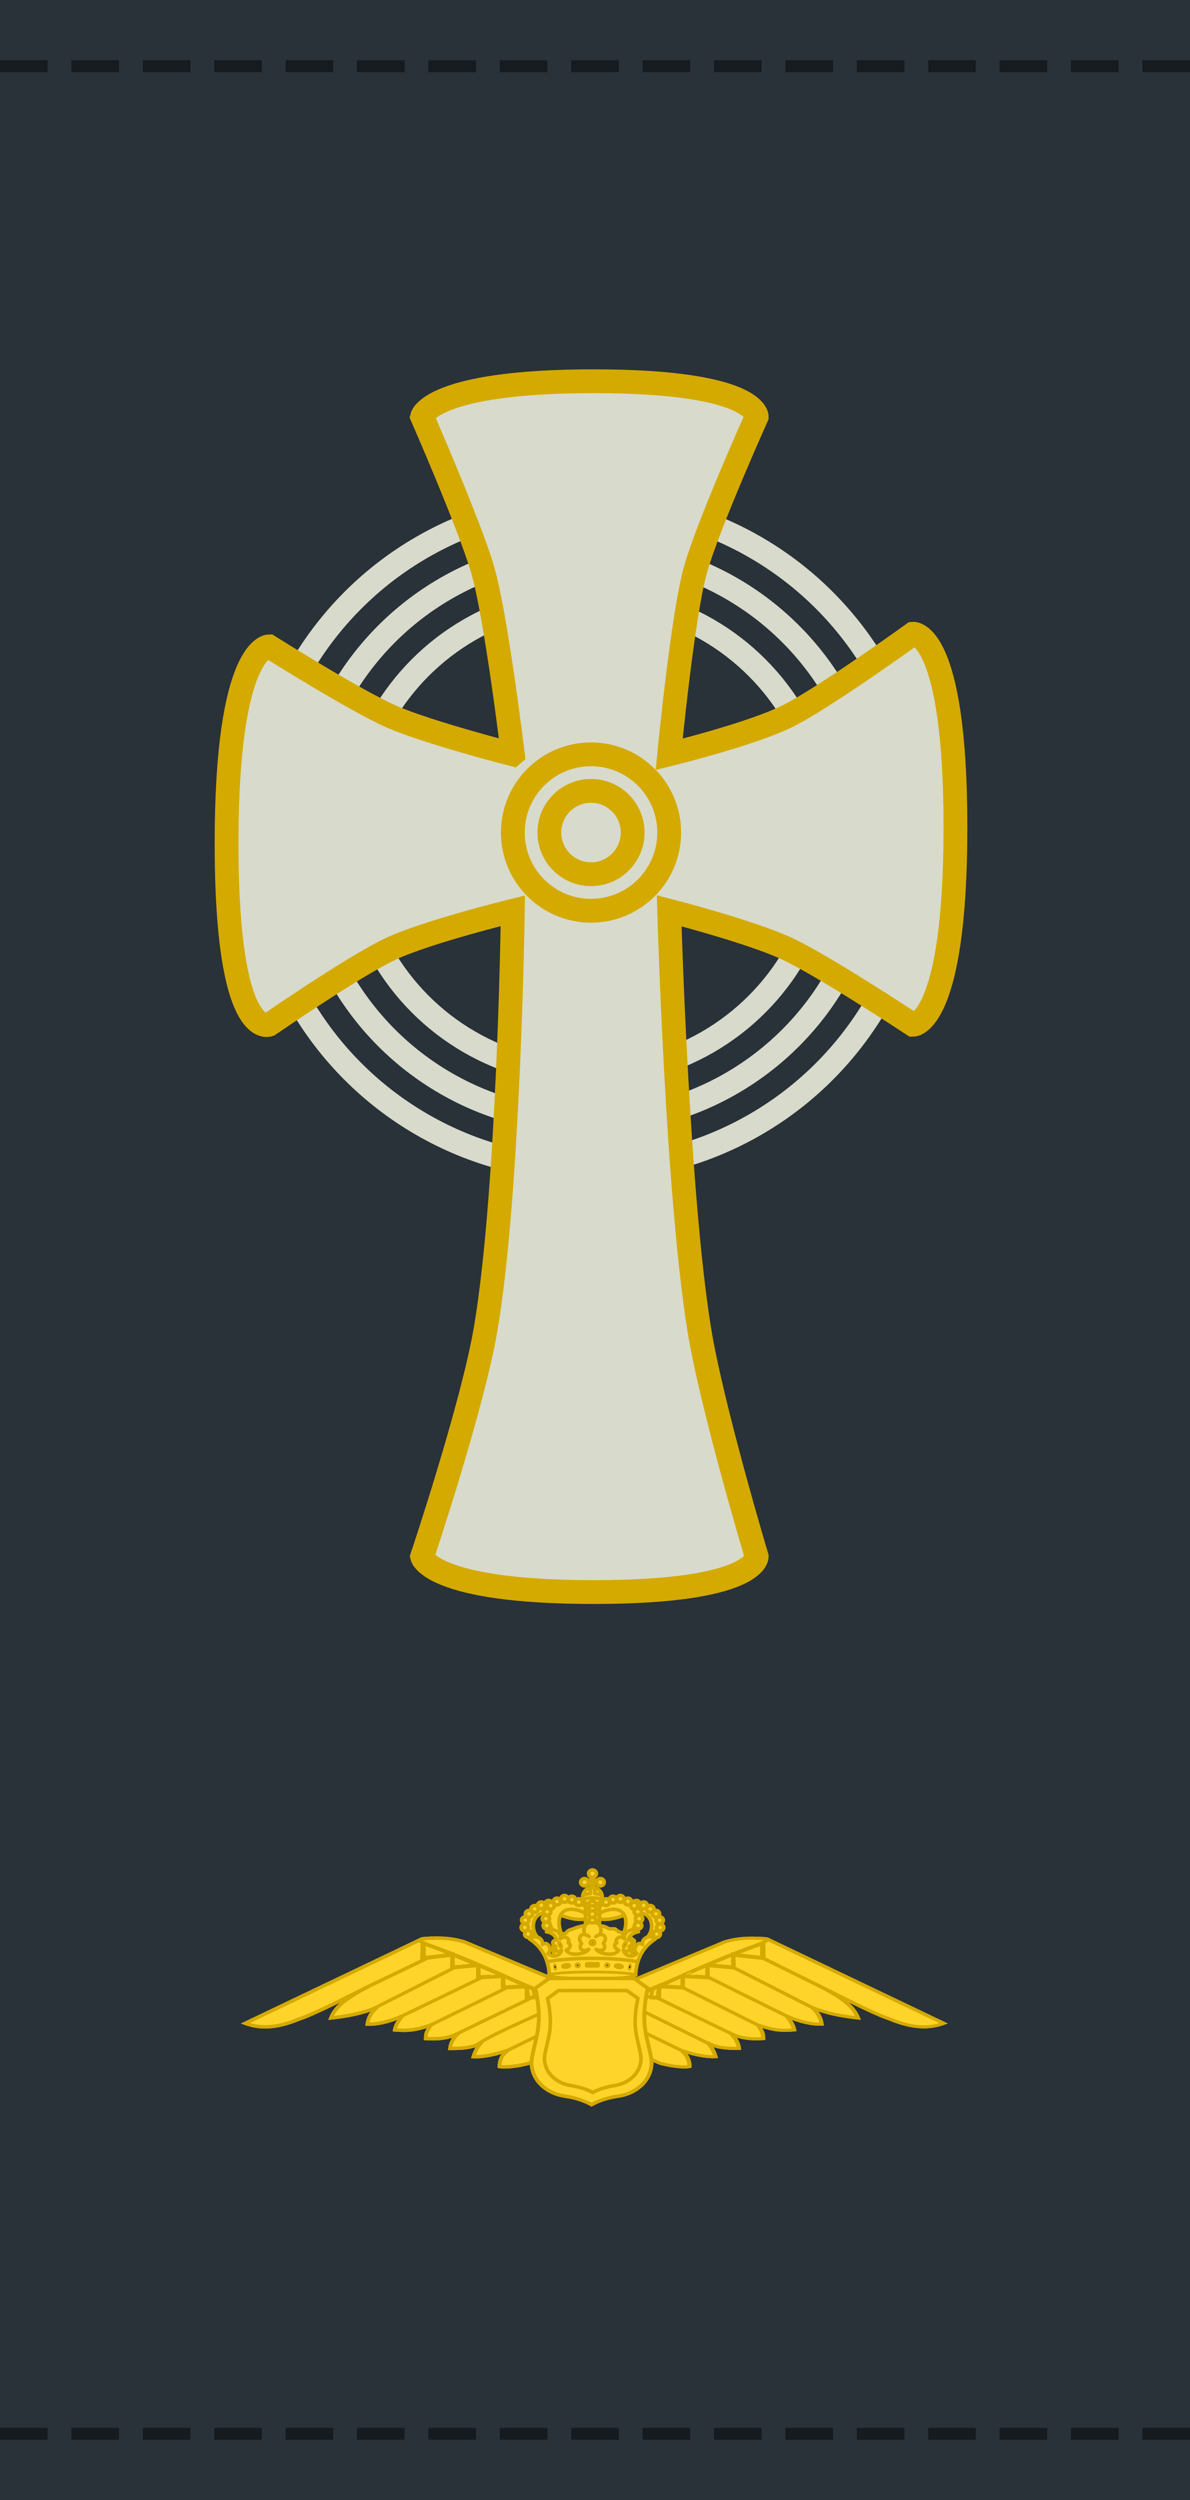 <?xml version="1.0" encoding="UTF-8" standalone="no"?>
<!-- Created with Inkscape (http://www.inkscape.org/) -->

<svg
   xmlns:dc="http://purl.org/dc/elements/1.1/"
   xmlns:cc="http://creativecommons.org/ns#"
   xmlns:rdf="http://www.w3.org/1999/02/22-rdf-syntax-ns#"
   xmlns:svg="http://www.w3.org/2000/svg"
   xmlns="http://www.w3.org/2000/svg"
   xmlns:xlink="http://www.w3.org/1999/xlink"
   xmlns:sodipodi="http://sodipodi.sourceforge.net/DTD/sodipodi-0.dtd"
   xmlns:inkscape="http://www.inkscape.org/namespaces/inkscape"
   id="svg2"
   sodipodi:version="0.32"
   inkscape:version="0.92.0 r15299"
   width="100"
   height="210"
   version="1.0"
   sodipodi:docname="Flyverprovst.svg"
   inkscape:output_extension="org.inkscape.output.svg.inkscape">
  <defs
     id="defs5">
    <inkscape:perspective
       id="perspective10107"
       inkscape:persp3d-origin="372.04724 : 350.78739 : 1"
       inkscape:vp_z="744.09448 : 526.18109 : 1"
       inkscape:vp_y="0 : 1000 : 0"
       inkscape:vp_x="0 : 526.18109 : 1"
       sodipodi:type="inkscape:persp3d" />
    <inkscape:perspective
       sodipodi:type="inkscape:persp3d"
       inkscape:vp_x="0 : 0.5 : 1"
       inkscape:vp_y="0 : 1000 : 0"
       inkscape:vp_z="1 : 0.5 : 1"
       inkscape:persp3d-origin="0.5 : 0.33333333 : 1"
       id="perspective8800" />
    <inkscape:perspective
       sodipodi:type="inkscape:persp3d"
       inkscape:vp_x="0 : 0.5 : 1"
       inkscape:vp_y="0 : 1000 : 0"
       inkscape:vp_z="1 : 0.5 : 1"
       inkscape:persp3d-origin="0.5 : 0.33333333 : 1"
       id="perspective8800-9" />
    <inkscape:perspective
       sodipodi:type="inkscape:persp3d"
       inkscape:vp_x="0 : 0.5 : 1"
       inkscape:vp_y="0 : 1000 : 0"
       inkscape:vp_z="1 : 0.5 : 1"
       inkscape:persp3d-origin="0.5 : 0.33333333 : 1"
       id="perspective8800-8" />
    <inkscape:perspective
       sodipodi:type="inkscape:persp3d"
       inkscape:vp_x="0 : 0.5 : 1"
       inkscape:vp_y="0 : 1000 : 0"
       inkscape:vp_z="1 : 0.5 : 1"
       inkscape:persp3d-origin="0.5 : 0.33333333 : 1"
       id="perspective8800-2" />
    <inkscape:perspective
       sodipodi:type="inkscape:persp3d"
       inkscape:vp_x="0 : 0.5 : 1"
       inkscape:vp_y="0 : 1000 : 0"
       inkscape:vp_z="1 : 0.5 : 1"
       inkscape:persp3d-origin="0.5 : 0.33333333 : 1"
       id="perspective8800-83" />
    <inkscape:perspective
       sodipodi:type="inkscape:persp3d"
       inkscape:vp_x="0 : 0.5 : 1"
       inkscape:vp_y="0 : 1000 : 0"
       inkscape:vp_z="1 : 0.5 : 1"
       inkscape:persp3d-origin="0.5 : 0.33333333 : 1"
       id="perspective8800-0" />
    <inkscape:perspective
       sodipodi:type="inkscape:persp3d"
       inkscape:vp_x="0 : 0.5 : 1"
       inkscape:vp_y="0 : 1000 : 0"
       inkscape:vp_z="1 : 0.5 : 1"
       inkscape:persp3d-origin="0.5 : 0.33333333 : 1"
       id="perspective8800-22" />
    <inkscape:perspective
       sodipodi:type="inkscape:persp3d"
       inkscape:vp_x="0 : 0.5 : 1"
       inkscape:vp_y="0 : 1000 : 0"
       inkscape:vp_z="1 : 0.5 : 1"
       inkscape:persp3d-origin="0.5 : 0.33333333 : 1"
       id="perspective8800-7" />
    <inkscape:perspective
       sodipodi:type="inkscape:persp3d"
       inkscape:vp_x="0 : 0.5 : 1"
       inkscape:vp_y="0 : 1000 : 0"
       inkscape:vp_z="1 : 0.5 : 1"
       inkscape:persp3d-origin="0.5 : 0.33333333 : 1"
       id="perspective8800-23" />
    <inkscape:perspective
       sodipodi:type="inkscape:persp3d"
       inkscape:vp_x="0 : 0.5 : 1"
       inkscape:vp_y="0 : 1000 : 0"
       inkscape:vp_z="1 : 0.5 : 1"
       inkscape:persp3d-origin="0.5 : 0.33333333 : 1"
       id="perspective8800-70" />
    <inkscape:perspective
       sodipodi:type="inkscape:persp3d"
       inkscape:vp_x="0 : 0.5 : 1"
       inkscape:vp_y="0 : 1000 : 0"
       inkscape:vp_z="1 : 0.5 : 1"
       inkscape:persp3d-origin="0.5 : 0.33333333 : 1"
       id="perspective8800-86" />
    <inkscape:perspective
       sodipodi:type="inkscape:persp3d"
       inkscape:vp_x="0 : 0.5 : 1"
       inkscape:vp_y="0 : 1000 : 0"
       inkscape:vp_z="1 : 0.5 : 1"
       inkscape:persp3d-origin="0.5 : 0.33333333 : 1"
       id="perspective8800-6" />
    <inkscape:perspective
       sodipodi:type="inkscape:persp3d"
       inkscape:vp_x="0 : 0.5 : 1"
       inkscape:vp_y="0 : 1000 : 0"
       inkscape:vp_z="1 : 0.5 : 1"
       inkscape:persp3d-origin="0.5 : 0.33333333 : 1"
       id="perspective8921" />
    <inkscape:perspective
       sodipodi:type="inkscape:persp3d"
       inkscape:vp_x="0 : 0.5 : 1"
       inkscape:vp_y="0 : 1000 : 0"
       inkscape:vp_z="1 : 0.5 : 1"
       inkscape:persp3d-origin="0.5 : 0.33333333 : 1"
       id="perspective8921-0" />
    <inkscape:perspective
       sodipodi:type="inkscape:persp3d"
       inkscape:vp_x="0 : 0.5 : 1"
       inkscape:vp_y="0 : 1000 : 0"
       inkscape:vp_z="1 : 0.5 : 1"
       inkscape:persp3d-origin="0.5 : 0.33333333 : 1"
       id="perspective8921-9" />
    <inkscape:perspective
       sodipodi:type="inkscape:persp3d"
       inkscape:vp_x="0 : 0.5 : 1"
       inkscape:vp_y="0 : 1000 : 0"
       inkscape:vp_z="1 : 0.5 : 1"
       inkscape:persp3d-origin="0.5 : 0.33333333 : 1"
       id="perspective8961" />
    <inkscape:perspective
       sodipodi:type="inkscape:persp3d"
       inkscape:vp_x="0 : 0.5 : 1"
       inkscape:vp_y="0 : 1000 : 0"
       inkscape:vp_z="1 : 0.5 : 1"
       inkscape:persp3d-origin="0.5 : 0.33333333 : 1"
       id="perspective8983" />
    <inkscape:perspective
       sodipodi:type="inkscape:persp3d"
       inkscape:vp_x="0 : 0.5 : 1"
       inkscape:vp_y="0 : 1000 : 0"
       inkscape:vp_z="1 : 0.5 : 1"
       inkscape:persp3d-origin="0.5 : 0.33333333 : 1"
       id="perspective12544" />
    <inkscape:perspective
       id="perspective17"
       inkscape:persp3d-origin="50 : 70 : 1"
       inkscape:vp_z="100 : 105 : 1"
       inkscape:vp_y="0 : 1000 : 0"
       inkscape:vp_x="0 : 105 : 1"
       sodipodi:type="inkscape:persp3d" />
    <inkscape:perspective
       sodipodi:type="inkscape:persp3d"
       inkscape:vp_x="0 : 0.5 : 1"
       inkscape:vp_y="0 : 1000 : 0"
       inkscape:vp_z="1 : 0.5 : 1"
       inkscape:persp3d-origin="0.5 : 0.33333333 : 1"
       id="perspective2831" />
    <inkscape:perspective
       sodipodi:type="inkscape:persp3d"
       inkscape:vp_x="0 : 0.5 : 1"
       inkscape:vp_y="0 : 1000 : 0"
       inkscape:vp_z="1 : 0.5 : 1"
       inkscape:persp3d-origin="0.5 : 0.33333333 : 1"
       id="perspective2845" />
    <inkscape:perspective
       sodipodi:type="inkscape:persp3d"
       inkscape:vp_x="0 : 105 : 1"
       inkscape:vp_y="0 : 1000 : 0"
       inkscape:vp_z="100 : 105 : 1"
       inkscape:persp3d-origin="50 : 70 : 1"
       id="perspective2893" />
    <inkscape:perspective
       sodipodi:type="inkscape:persp3d"
       inkscape:vp_x="0 : 57.515625 : 1"
       inkscape:vp_y="0 : 1000 : 0"
       inkscape:vp_z="139.76123 : 57.515625 : 1"
       inkscape:persp3d-origin="69.880615 : 38.34375 : 1"
       id="perspective3329" />
    <inkscape:perspective
       sodipodi:type="inkscape:persp3d"
       inkscape:vp_x="0 : 57.515625 : 1"
       inkscape:vp_y="0 : 1000 : 0"
       inkscape:vp_z="139.76123 : 57.515625 : 1"
       inkscape:persp3d-origin="69.880615 : 38.34375 : 1"
       id="perspective6072" />
    <inkscape:perspective
       sodipodi:type="inkscape:persp3d"
       inkscape:vp_x="0 : 526.18109 : 1"
       inkscape:vp_y="0 : 1000 : 0"
       inkscape:vp_z="744.09448 : 526.18109 : 1"
       inkscape:persp3d-origin="372.04724 : 350.78739 : 1"
       id="perspective10107-3" />
    <inkscape:perspective
       id="perspective8800-5"
       inkscape:persp3d-origin="0.5 : 0.33333333 : 1"
       inkscape:vp_z="1 : 0.5 : 1"
       inkscape:vp_y="0 : 1000 : 0"
       inkscape:vp_x="0 : 0.5 : 1"
       sodipodi:type="inkscape:persp3d" />
    <inkscape:perspective
       id="perspective8800-9-6"
       inkscape:persp3d-origin="0.5 : 0.33333333 : 1"
       inkscape:vp_z="1 : 0.5 : 1"
       inkscape:vp_y="0 : 1000 : 0"
       inkscape:vp_x="0 : 0.5 : 1"
       sodipodi:type="inkscape:persp3d" />
    <inkscape:perspective
       id="perspective8800-8-0"
       inkscape:persp3d-origin="0.5 : 0.33333333 : 1"
       inkscape:vp_z="1 : 0.5 : 1"
       inkscape:vp_y="0 : 1000 : 0"
       inkscape:vp_x="0 : 0.5 : 1"
       sodipodi:type="inkscape:persp3d" />
    <inkscape:perspective
       id="perspective8800-2-0"
       inkscape:persp3d-origin="0.5 : 0.33333333 : 1"
       inkscape:vp_z="1 : 0.5 : 1"
       inkscape:vp_y="0 : 1000 : 0"
       inkscape:vp_x="0 : 0.5 : 1"
       sodipodi:type="inkscape:persp3d" />
    <inkscape:perspective
       id="perspective8800-83-9"
       inkscape:persp3d-origin="0.5 : 0.33333333 : 1"
       inkscape:vp_z="1 : 0.5 : 1"
       inkscape:vp_y="0 : 1000 : 0"
       inkscape:vp_x="0 : 0.5 : 1"
       sodipodi:type="inkscape:persp3d" />
    <inkscape:perspective
       id="perspective8800-0-4"
       inkscape:persp3d-origin="0.5 : 0.33333333 : 1"
       inkscape:vp_z="1 : 0.5 : 1"
       inkscape:vp_y="0 : 1000 : 0"
       inkscape:vp_x="0 : 0.5 : 1"
       sodipodi:type="inkscape:persp3d" />
    <inkscape:perspective
       id="perspective8800-22-3"
       inkscape:persp3d-origin="0.5 : 0.33333333 : 1"
       inkscape:vp_z="1 : 0.5 : 1"
       inkscape:vp_y="0 : 1000 : 0"
       inkscape:vp_x="0 : 0.5 : 1"
       sodipodi:type="inkscape:persp3d" />
    <inkscape:perspective
       id="perspective8800-7-8"
       inkscape:persp3d-origin="0.5 : 0.33333333 : 1"
       inkscape:vp_z="1 : 0.5 : 1"
       inkscape:vp_y="0 : 1000 : 0"
       inkscape:vp_x="0 : 0.5 : 1"
       sodipodi:type="inkscape:persp3d" />
    <inkscape:perspective
       id="perspective8800-23-8"
       inkscape:persp3d-origin="0.5 : 0.33333333 : 1"
       inkscape:vp_z="1 : 0.5 : 1"
       inkscape:vp_y="0 : 1000 : 0"
       inkscape:vp_x="0 : 0.5 : 1"
       sodipodi:type="inkscape:persp3d" />
    <inkscape:perspective
       id="perspective8800-70-5"
       inkscape:persp3d-origin="0.5 : 0.33333333 : 1"
       inkscape:vp_z="1 : 0.5 : 1"
       inkscape:vp_y="0 : 1000 : 0"
       inkscape:vp_x="0 : 0.5 : 1"
       sodipodi:type="inkscape:persp3d" />
    <inkscape:perspective
       id="perspective8800-86-2"
       inkscape:persp3d-origin="0.5 : 0.33333333 : 1"
       inkscape:vp_z="1 : 0.5 : 1"
       inkscape:vp_y="0 : 1000 : 0"
       inkscape:vp_x="0 : 0.5 : 1"
       sodipodi:type="inkscape:persp3d" />
    <inkscape:perspective
       id="perspective8800-6-6"
       inkscape:persp3d-origin="0.5 : 0.33333333 : 1"
       inkscape:vp_z="1 : 0.5 : 1"
       inkscape:vp_y="0 : 1000 : 0"
       inkscape:vp_x="0 : 0.5 : 1"
       sodipodi:type="inkscape:persp3d" />
    <inkscape:perspective
       id="perspective8921-7"
       inkscape:persp3d-origin="0.5 : 0.33333333 : 1"
       inkscape:vp_z="1 : 0.5 : 1"
       inkscape:vp_y="0 : 1000 : 0"
       inkscape:vp_x="0 : 0.5 : 1"
       sodipodi:type="inkscape:persp3d" />
    <inkscape:perspective
       id="perspective8921-0-4"
       inkscape:persp3d-origin="0.5 : 0.33333333 : 1"
       inkscape:vp_z="1 : 0.5 : 1"
       inkscape:vp_y="0 : 1000 : 0"
       inkscape:vp_x="0 : 0.5 : 1"
       sodipodi:type="inkscape:persp3d" />
    <inkscape:perspective
       id="perspective8921-9-3"
       inkscape:persp3d-origin="0.5 : 0.33333333 : 1"
       inkscape:vp_z="1 : 0.5 : 1"
       inkscape:vp_y="0 : 1000 : 0"
       inkscape:vp_x="0 : 0.5 : 1"
       sodipodi:type="inkscape:persp3d" />
    <inkscape:perspective
       id="perspective8961-3"
       inkscape:persp3d-origin="0.5 : 0.33333333 : 1"
       inkscape:vp_z="1 : 0.5 : 1"
       inkscape:vp_y="0 : 1000 : 0"
       inkscape:vp_x="0 : 0.5 : 1"
       sodipodi:type="inkscape:persp3d" />
    <inkscape:perspective
       id="perspective8983-4"
       inkscape:persp3d-origin="0.5 : 0.33333333 : 1"
       inkscape:vp_z="1 : 0.5 : 1"
       inkscape:vp_y="0 : 1000 : 0"
       inkscape:vp_x="0 : 0.5 : 1"
       sodipodi:type="inkscape:persp3d" />
    <inkscape:perspective
       id="perspective12544-8"
       inkscape:persp3d-origin="0.5 : 0.33333333 : 1"
       inkscape:vp_z="1 : 0.5 : 1"
       inkscape:vp_y="0 : 1000 : 0"
       inkscape:vp_x="0 : 0.5 : 1"
       sodipodi:type="inkscape:persp3d" />
    <linearGradient
       id="linearGradient7305-2">
      <stop
         style="stop-color:#dec35d;stop-opacity:1;"
         offset="0"
         id="stop7307-3" />
      <stop
         style="stop-color:#dec35d;stop-opacity:0;"
         offset="1"
         id="stop7309-1" />
    </linearGradient>
    <radialGradient
       xlink:href="#linearGradient7305-2"
       id="radialGradient4272"
       cx="2835.116"
       cy="777.649"
       fx="2835.116"
       fy="777.649"
       r="205.61"
       gradientTransform="matrix(0.43,0.137,-0.28,0.842,1832.392,-188.318)"
       gradientUnits="userSpaceOnUse" />
    <radialGradient
       xlink:href="#linearGradient7305-2"
       id="radialGradient4280"
       cx="2835.116"
       cy="777.649"
       fx="2835.116"
       fy="777.649"
       r="205.61"
       gradientTransform="matrix(0.43,0.137,-0.28,0.842,1832.392,-188.318)"
       gradientUnits="userSpaceOnUse" />
    <radialGradient
       xlink:href="#linearGradient7305-2"
       id="radialGradient4272-21"
       cx="2835.116"
       cy="777.649"
       fx="2835.116"
       fy="777.649"
       r="205.61"
       gradientTransform="matrix(0.43,0.137,-0.28,0.842,1832.392,-188.318)"
       gradientUnits="userSpaceOnUse" />
    <radialGradient
       xlink:href="#linearGradient7305-2"
       id="radialGradient4280-4"
       cx="2835.116"
       cy="777.649"
       fx="2835.116"
       fy="777.649"
       r="205.61"
       gradientTransform="matrix(0.43,0.137,-0.28,0.842,1832.392,-188.318)"
       gradientUnits="userSpaceOnUse" />
    <radialGradient
       gradientUnits="userSpaceOnUse"
       gradientTransform="matrix(0.43,0.137,-0.28,0.842,1832.392,-188.318)"
       r="205.61"
       fy="777.649"
       fx="2835.116"
       cy="777.649"
       cx="2835.116"
       id="radialGradient4272-2"
       xlink:href="#linearGradient7305-2" />
    <radialGradient
       gradientUnits="userSpaceOnUse"
       gradientTransform="matrix(0.43,0.137,-0.28,0.842,1832.392,-188.318)"
       r="205.61"
       fy="777.649"
       fx="2835.116"
       cy="777.649"
       cx="2835.116"
       id="radialGradient4280-0"
       xlink:href="#linearGradient7305-2" />
  </defs>
  <sodipodi:namedview
     inkscape:window-height="1017"
     inkscape:window-width="1920"
     inkscape:pageshadow="2"
     inkscape:pageopacity="0.0"
     guidetolerance="10.0"
     gridtolerance="10.0"
     objecttolerance="10.0"
     borderopacity="1.0"
     bordercolor="#666666"
     pagecolor="#ffffff"
     id="base"
     showgrid="false"
     inkscape:showpageshadow="false"
     inkscape:zoom="3.1162894"
     inkscape:cx="43.193917"
     inkscape:cy="95.170549"
     inkscape:window-x="-8"
     inkscape:window-y="-8"
     inkscape:current-layer="svg2"
     inkscape:window-maximized="1"
     inkscape:snap-bbox="true"
     inkscape:snap-bbox-midpoints="true"
     showguides="true"
     inkscape:lockguides="true"
     inkscape:measure-start="0,0"
     inkscape:measure-end="0,0" />
  <g
     transform="translate(1.9359932e-6)"
     id="g5252">
    <rect
       style="opacity:1;fill:#293139;fill-opacity:1;stroke:none;stroke-width:1;stroke-linecap:round;stroke-linejoin:round;stroke-miterlimit:4;stroke-dasharray:none;stroke-dashoffset:0;stroke-opacity:1"
       id="rect2423-1"
       width="100"
       height="210"
       x="-1.9359932e-006"
       y="-1.1805162e-007" />
    <path
       inkscape:connector-curvature="0"
       id="path5090"
       d="M -1.9359932e-6,5.561 H 100"
       style="fill:none;stroke:#000000;stroke-width:1;stroke-linecap:butt;stroke-linejoin:miter;stroke-miterlimit:4;stroke-dasharray:4, 2;stroke-dashoffset:0;stroke-opacity:1;opacity:0.459" />
    <path
       inkscape:connector-curvature="0"
       id="path5090-9"
       d="M 0,204.439 H 100"
       style="fill:none;stroke:#000000;stroke-width:1;stroke-linecap:butt;stroke-linejoin:miter;stroke-miterlimit:4;stroke-dasharray:4, 2;stroke-dashoffset:0;stroke-opacity:1;opacity:0.459" />
  </g>
  <g
     transform="matrix(-0.707,0.707,0.707,0.707,-220.218,68.386)"
     id="g2978"
     style="stroke:#4c5f40;stroke-opacity:1" />
  <g
     transform="matrix(-0.707,0.707,0.707,0.707,-220.218,68.442)"
     id="g2992"
     style="stroke:#4c5f40;stroke-opacity:1" />
  <g
     transform="rotate(45,62.872,385.27)"
     id="g2959"
     style="stroke:#4c5f40;stroke-opacity:1" />
  <g
     transform="rotate(45,62.803,385.298)"
     id="g2973"
     style="stroke:#4c5f40;stroke-opacity:1" />
  <g
     transform="matrix(-0.707,0.707,0.707,0.707,-220.218,68.386)"
     id="g3048"
     style="stroke:#4c5f40;stroke-opacity:1" />
  <g
     transform="matrix(-0.707,0.707,0.707,0.707,-220.218,68.442)"
     id="g3056"
     style="stroke:#4c5f40;stroke-opacity:1" />
  <g
     transform="translate(84.491,37.201)"
     id="g4698"
     style="stroke:#4c5f40;stroke-opacity:1" />
  <g
     transform="matrix(-1,0,0,1,-245.228,37.201)"
     id="g4726"
     style="fill:none;stroke:#4c5f40;stroke-opacity:1" />
  <g
     transform="rotate(90,-141.214,262.248)"
     id="g4772"
     style="stroke:#4c5f40;stroke-opacity:1" />
  <g
     transform="matrix(-0.643,0.643,0.643,0.643,-333.241,104.05)"
     id="g4382" />
  <g
     transform="matrix(-0.643,0.643,0.643,0.643,-333.009,103.818)"
     id="g4388"
     style="fill:none;stroke:#4c5f40;stroke-width:1.1;stroke-opacity:1" />
  <g
     transform="matrix(0.643,-0.643,0.643,0.643,-132.818,-96.218)"
     id="g4394"
     style="stroke:#4c5f40;stroke-width:1.1;stroke-opacity:1" />
  <g
     transform="matrix(0.643,-0.643,0.643,0.643,-120.855,-108.335)"
     id="g4402" />
  <g
     transform="matrix(0.643,-0.643,0.643,0.643,-121.088,-108.104)"
     id="g4414"
     style="stroke:#4c5f40;stroke-width:1.1;stroke-opacity:1" />
  <g
     transform="matrix(0.643,0.643,-0.643,0.643,137.808,103.818)"
     id="g4434"
     style="stroke:#4c5f40;stroke-width:1.1;stroke-opacity:1" />
  <g
     transform="matrix(-0.643,0.643,0.643,0.643,-333.241,79.144)"
     id="g3309" />
  <g
     transform="matrix(-0.643,0.643,0.643,0.643,-333.009,78.912)"
     id="g3311"
     style="fill:none;stroke:#4c5f40;stroke-width:1.1;stroke-opacity:1" />
  <g
     transform="matrix(0.643,-0.643,0.643,0.643,-132.818,-121.124)"
     id="g3313"
     style="stroke:#4c5f40;stroke-width:1.1;stroke-opacity:1" />
  <g
     transform="matrix(0.643,-0.643,0.643,0.643,-120.855,-133.241)"
     id="g3315" />
  <g
     transform="matrix(0.643,-0.643,0.643,0.643,-121.088,-133.01)"
     id="g3321"
     style="stroke:#4c5f40;stroke-width:1.1;stroke-opacity:1" />
  <g
     transform="matrix(0.643,0.643,-0.643,0.643,137.808,78.912)"
     id="g3335"
     style="stroke:#4c5f40;stroke-width:1.1;stroke-opacity:1" />
  <g
     transform="matrix(-0.643,0.643,0.643,0.643,-333.241,54.077)"
     id="g3494" />
  <g
     transform="matrix(-0.643,0.643,0.643,0.643,-333.009,53.845)"
     id="g3496"
     style="fill:none;stroke:#4c5f40;stroke-width:1.1;stroke-opacity:1" />
  <g
     transform="matrix(0.643,-0.643,0.643,0.643,-132.818,-146.191)"
     id="g3498"
     style="stroke:#4c5f40;stroke-width:1.1;stroke-opacity:1" />
  <g
     transform="matrix(0.643,-0.643,0.643,0.643,-120.855,-158.308)"
     id="g3500" />
  <g
     transform="matrix(0.643,-0.643,0.643,0.643,-121.088,-158.076)"
     id="g3506"
     style="stroke:#4c5f40;stroke-width:1.1;stroke-opacity:1" />
  <g
     transform="matrix(0.643,0.643,-0.643,0.643,137.808,53.845)"
     id="g3520"
     style="stroke:#4c5f40;stroke-width:1.1;stroke-opacity:1" />
  <g
     transform="matrix(0.053,0,0,0.036,-108.631,87.974)"
     style="fill:#ffff00"
     id="g7396">
    <g
       style="fill:#ffff00"
       id="g5674" />
  </g>
  <g
     style="fill:#ffff00"
     id="g8073"
     transform="matrix(-0.053,0,0,0.036,-48.357,100.647)">
    <g
       style="fill:#ffff00"
       id="g8075">
      <g
         style="fill:#ffff00"
         transform="translate(644.09,1059.921)"
         id="g8077">
        <g
           style="fill:#ffff00"
           transform="translate(12.685,-461.729)"
           id="g8079" />
      </g>
    </g>
  </g>
  <g
     transform="matrix(0.053,0,0,0.036,-108.631,87.974)"
     style="fill:#ffff00"
     id="g5331" />
  <g
     transform="matrix(0.053,0,0,0.036,-108.631,87.974)"
     style="fill:#ffff00"
     id="g4226" />
  <g
     transform="matrix(-0.707,0.707,0.707,0.707,34.713,56.614)"
     id="g2978-5"
     style="stroke:#4c5f40;stroke-opacity:1" />
  <g
     transform="matrix(-0.707,0.707,0.707,0.707,34.713,56.671)"
     id="g2992-5"
     style="stroke:#4c5f40;stroke-opacity:1" />
  <g
     transform="rotate(45,204.547,687.113)"
     id="g2959-0"
     style="stroke:#4c5f40;stroke-opacity:1" />
  <g
     transform="rotate(45,204.478,687.142)"
     id="g2973-3"
     style="stroke:#4c5f40;stroke-opacity:1" />
  <g
     transform="matrix(-0.707,0.707,0.707,0.707,34.713,56.614)"
     id="g3048-9"
     style="stroke:#4c5f40;stroke-opacity:1" />
  <g
     transform="matrix(-0.707,0.707,0.707,0.707,34.713,56.671)"
     id="g3056-63"
     style="stroke:#4c5f40;stroke-opacity:1" />
  <g
     transform="translate(339.422,25.429)"
     id="g4698-9"
     style="stroke:#4c5f40;stroke-opacity:1" />
  <g
     transform="matrix(-1,0,0,1,9.703,25.429)"
     id="g4726-0"
     style="fill:none;stroke:#4c5f40;stroke-opacity:1" />
  <g
     transform="rotate(90,-7.863,383.827)"
     id="g4772-8"
     style="stroke:#4c5f40;stroke-opacity:1" />
  <g
     transform="matrix(-0.643,0.643,0.643,0.643,-78.31,92.278)"
     id="g4382-0" />
  <g
     transform="matrix(-0.643,0.643,0.643,0.643,-78.078,92.046)"
     id="g4388-5"
     style="fill:none;stroke:#4c5f40;stroke-width:1.1;stroke-opacity:1" />
  <g
     transform="matrix(0.643,-0.643,0.643,0.643,122.113,-107.99)"
     id="g4394-9"
     style="stroke:#4c5f40;stroke-width:1.1;stroke-opacity:1" />
  <g
     transform="matrix(0.643,-0.643,0.643,0.643,134.076,-120.107)"
     id="g4402-2" />
  <g
     transform="matrix(0.643,-0.643,0.643,0.643,133.843,-119.875)"
     id="g4414-8"
     style="stroke:#4c5f40;stroke-width:1.1;stroke-opacity:1" />
  <g
     transform="matrix(0.643,0.643,-0.643,0.643,392.739,92.046)"
     id="g4434-4"
     style="stroke:#4c5f40;stroke-width:1.1;stroke-opacity:1" />
  <g
     transform="matrix(-0.643,0.643,0.643,0.643,-78.31,67.372)"
     id="g3309-1" />
  <g
     transform="matrix(-0.643,0.643,0.643,0.643,-78.078,67.14)"
     id="g3311-2"
     style="fill:none;stroke:#4c5f40;stroke-width:1.1;stroke-opacity:1" />
  <g
     transform="matrix(0.643,-0.643,0.643,0.643,122.113,-132.895)"
     id="g3313-7"
     style="stroke:#4c5f40;stroke-width:1.1;stroke-opacity:1" />
  <g
     transform="matrix(0.643,-0.643,0.643,0.643,134.076,-145.013)"
     id="g3315-0" />
  <g
     transform="matrix(0.643,-0.643,0.643,0.643,133.843,-144.781)"
     id="g3321-2"
     style="stroke:#4c5f40;stroke-width:1.1;stroke-opacity:1" />
  <g
     transform="matrix(0.643,0.643,-0.643,0.643,392.739,67.14)"
     id="g3335-20"
     style="stroke:#4c5f40;stroke-width:1.1;stroke-opacity:1" />
  <g
     transform="matrix(-0.643,0.643,0.643,0.643,-78.31,42.306)"
     id="g3494-9" />
  <g
     transform="matrix(-0.643,0.643,0.643,0.643,-78.078,42.074)"
     id="g3496-66"
     style="fill:none;stroke:#4c5f40;stroke-width:1.1;stroke-opacity:1" />
  <g
     transform="matrix(0.643,-0.643,0.643,0.643,122.113,-157.962)"
     id="g3498-4"
     style="stroke:#4c5f40;stroke-width:1.1;stroke-opacity:1" />
  <g
     transform="matrix(0.643,-0.643,0.643,0.643,134.076,-170.079)"
     id="g3500-8" />
  <g
     transform="matrix(0.643,-0.643,0.643,0.643,133.843,-169.848)"
     id="g3506-1"
     style="stroke:#4c5f40;stroke-width:1.1;stroke-opacity:1" />
  <g
     transform="matrix(0.643,0.643,-0.643,0.643,392.739,42.074)"
     id="g3520-6"
     style="stroke:#4c5f40;stroke-width:1.1;stroke-opacity:1" />
  <g
     transform="matrix(0.053,0,0,0.036,146.3,76.202)"
     style="fill:#ffff00"
     id="g7396-5">
    <g
       style="fill:#ffff00"
       id="g5674-39" />
  </g>
  <g
     style="fill:#ffff00"
     id="g8073-2"
     transform="matrix(-0.053,0,0,0.036,206.574,88.875)">
    <g
       style="fill:#ffff00"
       id="g8075-5">
      <g
         style="fill:#ffff00"
         transform="translate(644.09,1059.921)"
         id="g8077-8">
        <g
           style="fill:#ffff00"
           transform="translate(12.685,-461.729)"
           id="g8079-8" />
      </g>
    </g>
  </g>
  <g
     transform="matrix(0.053,0,0,0.036,146.3,76.202)"
     style="fill:#ffff00"
     id="g5331-0" />
  <g
     transform="matrix(0.053,0,0,0.036,146.3,76.202)"
     style="fill:#ffff00"
     id="g4226-2" />
  <g
     id="g14857"
     transform="translate(-0.159,47.339)"
     style="stroke:#d4aa00;stroke-opacity:1">
    <g
       style="fill:#ffd42a;fill-opacity:1;stroke:#d4aa00;stroke-width:1.461;stroke-miterlimit:4;stroke-dasharray:none;stroke-opacity:1"
       transform="matrix(0.211,0,0,0.2,70.663,87.959)"
       id="g4399-9">
      <path
         inkscape:connector-curvature="0"
         style="fill:#ffd42a;fill-opacity:1;fill-rule:nonzero;stroke:#d4aa00;stroke-width:1.461;stroke-linecap:butt;stroke-linejoin:round;stroke-miterlimit:4;stroke-dasharray:none;stroke-dashoffset:0;stroke-opacity:1"
         d="m -113.667,144.062 -0.177,-2.121 v -1.414 l 1.061,-1.591 1.237,-1.591 1.061,-1.591 1.591,-0.177 c 0,0 0.707,-1.237 1.945,-1.591 1.237,-0.354 2.298,-0.884 2.298,-0.884 l 2.475,-0.707 3.182,-0.354 h 2.298 l 3.182,0.53 2.121,1.061 h 2.121 l 1.591,1.237 2.121,0.53 1.945,1.414 2.121,1.768 -0.177,2.121 -0.884,2.121 0.177,2.475 -1.237,1.591 h -9.016 l -8.485,0.707 h -6.01 l -4.596,0.53 -2.652,-1.414 z"
         id="path4082-4"
         sodipodi:nodetypes="cccccccsccccccccccccccccccccc" />
      <path
         inkscape:connector-curvature="0"
         style="fill:#ffd42a;fill-opacity:1;fill-rule:nonzero;stroke:#d4aa00;stroke-width:1.461;stroke-linecap:butt;stroke-linejoin:round;stroke-miterlimit:4;stroke-dasharray:none;stroke-dashoffset:0;stroke-opacity:1"
         d="m -98.189,108.875 c -0.854,0 -1.531,0.708 -1.531,1.562 0,0.651 0.399,1.178 0.969,1.406 v 1.625 h -1.156 C -100.136,112.9 -100.663,112.5 -101.314,112.5 c -0.854,0 -1.562,0.708 -1.562,1.562 0,0.854 0.708,1.531 1.562,1.531 0.651,0 1.178,-0.399 1.406,-0.969 h 1.156 v 3.438 h 1.156 v -3.438 h 1.125 c 0.228,0.57 0.786,0.969 1.438,0.969 0.854,0 1.531,-0.677 1.531,-1.531 0,-0.854 -0.677,-1.562 -1.531,-1.562 -0.651,0 -1.209,0.4 -1.438,0.969 h -1.125 v -1.625 c 0.569,-0.229 0.969,-0.756 0.969,-1.406 0,-0.854 -0.708,-1.562 -1.562,-1.562 z"
         id="path4068-1" />
      <circle
         r="3.403"
         cy="120.86"
         cx="-97.625"
         style="fill:#ffd42a;fill-opacity:1;fill-rule:nonzero;stroke:#d4aa00;stroke-width:1.293;stroke-linecap:butt;stroke-linejoin:round;stroke-miterlimit:4;stroke-dasharray:none;stroke-dashoffset:0;stroke-opacity:1"
         id="path4066-2"
         transform="matrix(1.13,0,0,1.13,12.115,-16.492)" />
      <g
         style="fill:#ffd42a;fill-opacity:1;stroke:#d4aa00;stroke-width:1.461;stroke-miterlimit:4;stroke-dasharray:none;stroke-opacity:1"
         transform="matrix(-1,0,0,1,-286.128,0)"
         id="g4196-8">
        <path
           inkscape:connector-curvature="0"
           style="fill:#ffd42a;fill-opacity:1;fill-rule:nonzero;stroke:#d4aa00;stroke-width:1.461;stroke-linecap:butt;stroke-linejoin:round;stroke-miterlimit:4;stroke-dasharray:none;stroke-dashoffset:0;stroke-opacity:1"
           d="m -188.75,129.146 c -8.167,1.875 -10.84,-2.162 -17.875,-2.162 -6.189,0 -6.12,9.01 -1.89,11.067 l -2.86,0.823 c -5.808,-4.605 -3.571,-14.616 3.875,-14.75 7.242,-0.131 10.72,1.706 18.625,1.168 z"
           id="path4198-4"
           sodipodi:nodetypes="csccscc" />
        <circle
           r="3.403"
           cy="120.86"
           cx="-97.625"
           style="fill:#ffd42a;fill-opacity:1;fill-rule:nonzero;stroke:#d4aa00;stroke-width:3.456;stroke-linecap:butt;stroke-linejoin:round;stroke-miterlimit:4;stroke-dasharray:none;stroke-dashoffset:0;stroke-opacity:1"
           id="path4200-7"
           transform="matrix(0.423,0,0,0.423,-172.231,84.685)" />
        <circle
           r="3.403"
           cy="120.86"
           cx="-97.625"
           transform="matrix(0.423,0,0,0.423,-173.606,81.935)"
           id="path4202-6"
           style="fill:#ffd42a;fill-opacity:1;fill-rule:nonzero;stroke:#d4aa00;stroke-width:3.456;stroke-linecap:butt;stroke-linejoin:round;stroke-miterlimit:4;stroke-dasharray:none;stroke-dashoffset:0;stroke-opacity:1" />
        <circle
           r="3.403"
           cy="120.86"
           cx="-97.625"
           style="fill:#ffd42a;fill-opacity:1;fill-rule:nonzero;stroke:#d4aa00;stroke-width:3.456;stroke-linecap:butt;stroke-linejoin:round;stroke-miterlimit:4;stroke-dasharray:none;stroke-dashoffset:0;stroke-opacity:1"
           id="path4204-3"
           transform="matrix(0.423,0,0,0.423,-173.418,78.873)" />
        <circle
           r="3.403"
           cy="120.86"
           cx="-97.625"
           transform="matrix(0.423,0,0,0.423,-171.918,76.185)"
           id="path4206-7"
           style="fill:#ffd42a;fill-opacity:1;fill-rule:nonzero;stroke:#d4aa00;stroke-width:3.456;stroke-linecap:butt;stroke-linejoin:round;stroke-miterlimit:4;stroke-dasharray:none;stroke-dashoffset:0;stroke-opacity:1" />
        <circle
           r="3.403"
           cy="120.86"
           cx="-97.625"
           style="fill:#ffd42a;fill-opacity:1;fill-rule:nonzero;stroke:#d4aa00;stroke-width:3.456;stroke-linecap:butt;stroke-linejoin:round;stroke-miterlimit:4;stroke-dasharray:none;stroke-dashoffset:0;stroke-opacity:1"
           id="path4208-7"
           transform="matrix(0.423,0,0,0.423,-169.668,74.123)" />
        <circle
           r="3.403"
           cy="120.86"
           cx="-97.625"
           transform="matrix(0.423,0,0,0.423,-167.043,72.623)"
           id="path4210-3"
           style="fill:#ffd42a;fill-opacity:1;fill-rule:nonzero;stroke:#d4aa00;stroke-width:3.456;stroke-linecap:butt;stroke-linejoin:round;stroke-miterlimit:4;stroke-dasharray:none;stroke-dashoffset:0;stroke-opacity:1" />
        <circle
           r="3.403"
           cy="120.86"
           cx="-97.625"
           style="fill:#ffd42a;fill-opacity:1;fill-rule:nonzero;stroke:#d4aa00;stroke-width:3.456;stroke-linecap:butt;stroke-linejoin:round;stroke-miterlimit:4;stroke-dasharray:none;stroke-dashoffset:0;stroke-opacity:1"
           id="path4212-1"
           transform="matrix(0.423,0,0,0.423,-164.106,71.998)" />
        <circle
           r="3.403"
           cy="120.86"
           cx="-97.625"
           transform="matrix(0.423,0,0,0.423,-161.043,72.185)"
           id="path4214-4"
           style="fill:#ffd42a;fill-opacity:1;fill-rule:nonzero;stroke:#d4aa00;stroke-width:3.456;stroke-linecap:butt;stroke-linejoin:round;stroke-miterlimit:4;stroke-dasharray:none;stroke-dashoffset:0;stroke-opacity:1" />
      </g>
      <g
         style="fill:#ffd42a;fill-opacity:1;stroke:#d4aa00;stroke-width:1.461;stroke-miterlimit:4;stroke-dasharray:none;stroke-opacity:1"
         id="g4216-7"
         transform="matrix(-1,0,0,1,-196.378,0)">
        <path
           inkscape:connector-curvature="0"
           id="path4218-3"
           style="fill:#ffd42a;fill-opacity:1;stroke:#d4aa00;stroke-width:1.461;stroke-linecap:butt;stroke-linejoin:round;stroke-miterlimit:4;stroke-dasharray:none;stroke-dashoffset:0;stroke-opacity:1"
           d="m -113.056,136.25 c 0,0 3.556,2 3.556,2 -3.824,-7.863 -1.755,-12.842 2.755,-12.842 2.919,0 5.545,1.267 7.495,3.217 0,0 5e-6,-3.218 5e-6,-3.218 -2.627,-2.197 -6.163,-3.624 -10.095,-3.624 -6.075,0 -8.861,5.609 -3.711,14.467 z"
           sodipodi:nodetypes="ccsccsc" />
        <circle
           r="3.403"
           cy="120.86"
           cx="-97.625"
           transform="matrix(0.423,0,0,0.423,-68.02,69.907)"
           id="path4220-4"
           style="fill:#ffd42a;fill-opacity:1;fill-rule:nonzero;stroke:#d4aa00;stroke-width:3.456;stroke-linecap:butt;stroke-linejoin:round;stroke-miterlimit:4;stroke-dasharray:none;stroke-dashoffset:0;stroke-opacity:1" />
        <circle
           r="3.403"
           cy="120.86"
           cx="-97.625"
           style="fill:#ffd42a;fill-opacity:1;fill-rule:nonzero;stroke:#d4aa00;stroke-width:3.456;stroke-linecap:butt;stroke-linejoin:round;stroke-miterlimit:4;stroke-dasharray:none;stroke-dashoffset:0;stroke-opacity:1"
           id="path4222-8"
           transform="matrix(0.423,0,0,0.423,-71.02,71.032)" />
        <circle
           r="3.403"
           cy="120.86"
           cx="-97.625"
           transform="matrix(0.423,0,0,0.423,-73.52,72.782)"
           id="path4224-5"
           style="fill:#ffd42a;fill-opacity:1;fill-rule:nonzero;stroke:#d4aa00;stroke-width:3.456;stroke-linecap:butt;stroke-linejoin:round;stroke-miterlimit:4;stroke-dasharray:none;stroke-dashoffset:0;stroke-opacity:1" />
        <circle
           r="3.403"
           cy="120.86"
           cx="-97.625"
           style="fill:#ffd42a;fill-opacity:1;fill-rule:nonzero;stroke:#d4aa00;stroke-width:3.456;stroke-linecap:butt;stroke-linejoin:round;stroke-miterlimit:4;stroke-dasharray:none;stroke-dashoffset:0;stroke-opacity:1"
           id="path4226-7"
           transform="matrix(0.423,0,0,0.423,-74.957,75.345)" />
        <circle
           r="3.403"
           cy="120.86"
           cx="-97.625"
           transform="matrix(0.423,0,0,0.423,-75.457,78.22)"
           id="path4228-9"
           style="fill:#ffd42a;fill-opacity:1;fill-rule:nonzero;stroke:#d4aa00;stroke-width:3.456;stroke-linecap:butt;stroke-linejoin:round;stroke-miterlimit:4;stroke-dasharray:none;stroke-dashoffset:0;stroke-opacity:1" />
        <circle
           r="3.403"
           cy="120.86"
           cx="-97.625"
           style="fill:#ffd42a;fill-opacity:1;fill-rule:nonzero;stroke:#d4aa00;stroke-width:3.456;stroke-linecap:butt;stroke-linejoin:round;stroke-miterlimit:4;stroke-dasharray:none;stroke-dashoffset:0;stroke-opacity:1"
           id="path4230-5"
           transform="matrix(0.423,0,0,0.423,-75.082,81.157)" />
        <circle
           r="3.403"
           cy="120.86"
           cx="-97.625"
           style="fill:#ffd42a;fill-opacity:1;fill-rule:nonzero;stroke:#d4aa00;stroke-width:3.456;stroke-linecap:butt;stroke-linejoin:round;stroke-miterlimit:4;stroke-dasharray:none;stroke-dashoffset:0;stroke-opacity:1"
           id="path4232-4"
           transform="matrix(0.423,0,0,0.423,-65.082,70.22)" />
        <circle
           r="3.403"
           cy="120.86"
           cx="-97.625"
           transform="matrix(0.423,0,0,0.423,-62.332,71.282)"
           id="path4234-4"
           style="fill:#ffd42a;fill-opacity:1;fill-rule:nonzero;stroke:#d4aa00;stroke-width:3.456;stroke-linecap:butt;stroke-linejoin:round;stroke-miterlimit:4;stroke-dasharray:none;stroke-dashoffset:0;stroke-opacity:1" />
      </g>
      <g
         style="fill:#ffd42a;fill-opacity:1;stroke:#d4aa00;stroke-width:1.461;stroke-miterlimit:4;stroke-dasharray:none;stroke-opacity:1"
         id="g4150-1"
         transform="translate(89.751)">
        <path
           inkscape:connector-curvature="0"
           sodipodi:nodetypes="csccscc"
           id="path4132-6"
           d="m -188.75,129.146 c -8.167,1.875 -10.84,-2.162 -17.875,-2.162 -6.189,0 -6.12,9.01 -1.89,11.067 l -2.86,0.823 c -5.808,-4.605 -3.571,-14.616 3.875,-14.75 7.242,-0.131 10.72,1.706 18.625,1.168 z"
           style="fill:#ffd42a;fill-opacity:1;fill-rule:nonzero;stroke:#d4aa00;stroke-width:1.461;stroke-linecap:butt;stroke-linejoin:round;stroke-miterlimit:4;stroke-dasharray:none;stroke-dashoffset:0;stroke-opacity:1" />
        <circle
           r="3.403"
           cy="120.86"
           cx="-97.625"
           transform="matrix(0.423,0,0,0.423,-172.231,84.685)"
           id="path4134-7"
           style="fill:#ffd42a;fill-opacity:1;fill-rule:nonzero;stroke:#d4aa00;stroke-width:3.456;stroke-linecap:butt;stroke-linejoin:round;stroke-miterlimit:4;stroke-dasharray:none;stroke-dashoffset:0;stroke-opacity:1" />
        <circle
           r="3.403"
           cy="120.86"
           cx="-97.625"
           style="fill:#ffd42a;fill-opacity:1;fill-rule:nonzero;stroke:#d4aa00;stroke-width:3.456;stroke-linecap:butt;stroke-linejoin:round;stroke-miterlimit:4;stroke-dasharray:none;stroke-dashoffset:0;stroke-opacity:1"
           id="path4136-8"
           transform="matrix(0.423,0,0,0.423,-173.606,81.935)" />
        <circle
           r="3.403"
           cy="120.86"
           cx="-97.625"
           transform="matrix(0.423,0,0,0.423,-173.418,78.873)"
           id="path4138-8"
           style="fill:#ffd42a;fill-opacity:1;fill-rule:nonzero;stroke:#d4aa00;stroke-width:3.456;stroke-linecap:butt;stroke-linejoin:round;stroke-miterlimit:4;stroke-dasharray:none;stroke-dashoffset:0;stroke-opacity:1" />
        <circle
           r="3.403"
           cy="120.86"
           cx="-97.625"
           style="fill:#ffd42a;fill-opacity:1;fill-rule:nonzero;stroke:#d4aa00;stroke-width:3.456;stroke-linecap:butt;stroke-linejoin:round;stroke-miterlimit:4;stroke-dasharray:none;stroke-dashoffset:0;stroke-opacity:1"
           id="path4140-7"
           transform="matrix(0.423,0,0,0.423,-171.918,76.185)" />
        <circle
           r="3.403"
           cy="120.86"
           cx="-97.625"
           transform="matrix(0.423,0,0,0.423,-169.668,74.123)"
           id="path4142-0"
           style="fill:#ffd42a;fill-opacity:1;fill-rule:nonzero;stroke:#d4aa00;stroke-width:3.456;stroke-linecap:butt;stroke-linejoin:round;stroke-miterlimit:4;stroke-dasharray:none;stroke-dashoffset:0;stroke-opacity:1" />
        <circle
           r="3.403"
           cy="120.86"
           cx="-97.625"
           style="fill:#ffd42a;fill-opacity:1;fill-rule:nonzero;stroke:#d4aa00;stroke-width:3.456;stroke-linecap:butt;stroke-linejoin:round;stroke-miterlimit:4;stroke-dasharray:none;stroke-dashoffset:0;stroke-opacity:1"
           id="path4144-7"
           transform="matrix(0.423,0,0,0.423,-167.043,72.623)" />
        <circle
           r="3.403"
           cy="120.86"
           cx="-97.625"
           transform="matrix(0.423,0,0,0.423,-164.106,71.998)"
           id="path4146-0"
           style="fill:#ffd42a;fill-opacity:1;fill-rule:nonzero;stroke:#d4aa00;stroke-width:3.456;stroke-linecap:butt;stroke-linejoin:round;stroke-miterlimit:4;stroke-dasharray:none;stroke-dashoffset:0;stroke-opacity:1" />
        <circle
           r="3.403"
           cy="120.86"
           cx="-97.625"
           style="fill:#ffd42a;fill-opacity:1;fill-rule:nonzero;stroke:#d4aa00;stroke-width:3.456;stroke-linecap:butt;stroke-linejoin:round;stroke-miterlimit:4;stroke-dasharray:none;stroke-dashoffset:0;stroke-opacity:1"
           id="path4148-1"
           transform="matrix(0.423,0,0,0.423,-161.043,72.185)" />
      </g>
      <g
         style="fill:#ffd42a;fill-opacity:1;stroke:#d4aa00;stroke-width:1.461;stroke-miterlimit:4;stroke-dasharray:none;stroke-opacity:1"
         id="g4161-8"
         transform="translate(5.25e-4)">
        <path
           inkscape:connector-curvature="0"
           sodipodi:nodetypes="ccsccsc"
           d="m -113.056,136.25 c 0,0 3.556,2 3.556,2 -3.824,-7.863 -1.755,-12.842 2.755,-12.842 2.919,0 5.545,1.267 7.495,3.217 0,0 5e-6,-3.218 5e-6,-3.218 -2.627,-2.197 -6.163,-3.624 -10.095,-3.624 -6.075,0 -8.861,5.609 -3.711,14.467 z"
           style="fill:#ffd42a;fill-opacity:1;stroke:#d4aa00;stroke-width:1.461;stroke-linecap:butt;stroke-linejoin:round;stroke-miterlimit:4;stroke-dasharray:none;stroke-dashoffset:0;stroke-opacity:1"
           id="path4092-8" />
        <circle
           r="3.403"
           cy="120.86"
           cx="-97.625"
           style="fill:#ffd42a;fill-opacity:1;fill-rule:nonzero;stroke:#d4aa00;stroke-width:3.456;stroke-linecap:butt;stroke-linejoin:round;stroke-miterlimit:4;stroke-dasharray:none;stroke-dashoffset:0;stroke-opacity:1"
           id="path4084-5"
           transform="matrix(0.423,0,0,0.423,-68.02,69.907)" />
        <circle
           r="3.403"
           cy="120.86"
           cx="-97.625"
           transform="matrix(0.423,0,0,0.423,-71.02,71.032)"
           id="path4086-6"
           style="fill:#ffd42a;fill-opacity:1;fill-rule:nonzero;stroke:#d4aa00;stroke-width:3.456;stroke-linecap:butt;stroke-linejoin:round;stroke-miterlimit:4;stroke-dasharray:none;stroke-dashoffset:0;stroke-opacity:1" />
        <circle
           r="3.403"
           cy="120.86"
           cx="-97.625"
           style="fill:#ffd42a;fill-opacity:1;fill-rule:nonzero;stroke:#d4aa00;stroke-width:3.456;stroke-linecap:butt;stroke-linejoin:round;stroke-miterlimit:4;stroke-dasharray:none;stroke-dashoffset:0;stroke-opacity:1"
           id="path4088-4"
           transform="matrix(0.423,0,0,0.423,-73.52,72.782)" />
        <circle
           r="3.403"
           cy="120.86"
           cx="-97.625"
           transform="matrix(0.423,0,0,0.423,-74.957,75.345)"
           id="path4095-4"
           style="fill:#ffd42a;fill-opacity:1;fill-rule:nonzero;stroke:#d4aa00;stroke-width:3.456;stroke-linecap:butt;stroke-linejoin:round;stroke-miterlimit:4;stroke-dasharray:none;stroke-dashoffset:0;stroke-opacity:1" />
        <circle
           r="3.403"
           cy="120.86"
           cx="-97.625"
           style="fill:#ffd42a;fill-opacity:1;fill-rule:nonzero;stroke:#d4aa00;stroke-width:3.456;stroke-linecap:butt;stroke-linejoin:round;stroke-miterlimit:4;stroke-dasharray:none;stroke-dashoffset:0;stroke-opacity:1"
           id="path4097-4"
           transform="matrix(0.423,0,0,0.423,-75.457,78.22)" />
        <circle
           r="3.403"
           cy="120.86"
           cx="-97.625"
           transform="matrix(0.423,0,0,0.423,-75.082,81.157)"
           id="path4099-5"
           style="fill:#ffd42a;fill-opacity:1;fill-rule:nonzero;stroke:#d4aa00;stroke-width:3.456;stroke-linecap:butt;stroke-linejoin:round;stroke-miterlimit:4;stroke-dasharray:none;stroke-dashoffset:0;stroke-opacity:1" />
        <circle
           r="3.403"
           cy="120.86"
           cx="-97.625"
           transform="matrix(0.423,0,0,0.423,-65.082,70.22)"
           id="path4101-2"
           style="fill:#ffd42a;fill-opacity:1;fill-rule:nonzero;stroke:#d4aa00;stroke-width:3.456;stroke-linecap:butt;stroke-linejoin:round;stroke-miterlimit:4;stroke-dasharray:none;stroke-dashoffset:0;stroke-opacity:1" />
        <circle
           r="3.403"
           cy="120.86"
           cx="-97.625"
           style="fill:#ffd42a;fill-opacity:1;fill-rule:nonzero;stroke:#d4aa00;stroke-width:3.456;stroke-linecap:butt;stroke-linejoin:round;stroke-miterlimit:4;stroke-dasharray:none;stroke-dashoffset:0;stroke-opacity:1"
           id="path4103-2"
           transform="matrix(0.423,0,0,0.423,-62.332,71.282)" />
      </g>
      <rect
         style="fill:#ffd42a;fill-opacity:1;fill-rule:nonzero;stroke:#d4aa00;stroke-width:1.461;stroke-linecap:butt;stroke-linejoin:round;stroke-miterlimit:4;stroke-dasharray:none;stroke-dashoffset:0;stroke-opacity:1"
         id="rect4107-4"
         width="5.562"
         height="10.125"
         x="-100.97"
         y="123" />
      <circle
         r="3.403"
         cy="120.86"
         cx="-97.625"
         style="fill:#ffd42a;fill-opacity:1;fill-rule:nonzero;stroke:#d4aa00;stroke-width:3.456;stroke-linecap:butt;stroke-linejoin:round;stroke-miterlimit:4;stroke-dasharray:none;stroke-dashoffset:0;stroke-opacity:1"
         id="path4105-7"
         transform="matrix(0.423,0,0,0.423,-56.917,72.282)" />
      <circle
         r="3.403"
         cy="120.86"
         cx="-97.625"
         transform="matrix(0.423,0,0,0.423,-56.917,74.22)"
         id="path4109-0"
         style="fill:#ffd42a;fill-opacity:1;fill-rule:nonzero;stroke:#d4aa00;stroke-width:3.456;stroke-linecap:butt;stroke-linejoin:round;stroke-miterlimit:4;stroke-dasharray:none;stroke-dashoffset:0;stroke-opacity:1" />
      <circle
         r="3.403"
         cy="120.86"
         cx="-97.625"
         style="fill:#ffd42a;fill-opacity:1;fill-rule:nonzero;stroke:#d4aa00;stroke-width:3.456;stroke-linecap:butt;stroke-linejoin:round;stroke-miterlimit:4;stroke-dasharray:none;stroke-dashoffset:0;stroke-opacity:1"
         id="path4111-7"
         transform="matrix(0.423,0,0,0.423,-56.917,76.345)" />
      <circle
         r="3.403"
         cy="120.86"
         cx="-97.625"
         transform="matrix(0.423,0,0,0.423,-56.917,79.095)"
         id="path4113-4"
         style="fill:#ffd42a;fill-opacity:1;fill-rule:nonzero;stroke:#d4aa00;stroke-width:3.456;stroke-linecap:butt;stroke-linejoin:round;stroke-miterlimit:4;stroke-dasharray:none;stroke-dashoffset:0;stroke-opacity:1" />
      <path
         inkscape:connector-curvature="0"
         sodipodi:nodetypes="ccc"
         d="m -99.525,138.903 c -3.22,-3.193 -2.564,-8.77 1.336,-7.745 3.9,-1.025 4.556,4.552 1.336,7.745"
         style="fill:#ffd42a;fill-opacity:1;stroke:#d4aa00;stroke-width:1.461;stroke-linecap:butt;stroke-linejoin:round;stroke-miterlimit:4;stroke-dasharray:none;stroke-dashoffset:0;stroke-opacity:1"
         id="path4363-4" />
      <path
         inkscape:connector-curvature="0"
         style="fill:#ffd42a;fill-opacity:1;fill-rule:nonzero;stroke:#d4aa00;stroke-width:1.461;stroke-linecap:butt;stroke-linejoin:round;stroke-miterlimit:4;stroke-dasharray:none;stroke-dashoffset:0;stroke-opacity:1"
         d="m -98.188,116.219 c -0.3,0 -0.594,0.06 -0.875,0.125 v 2.469 c -1.018,0.084 -1.985,0.319 -2.906,0.656 -0.03,0.194 -0.062,0.392 -0.062,0.594 0,0.383 0.083,0.745 0.188,1.094 1.164,-0.337 2.387,-0.531 3.656,-0.531 1.269,0 2.493,0.194 3.656,0.531 0.104,-0.349 0.188,-0.711 0.188,-1.094 0,-0.201 -0.033,-0.401 -0.062,-0.594 -0.922,-0.337 -1.889,-0.572 -2.906,-0.656 v -2.469 c -0.281,-0.065 -0.575,-0.125 -0.875,-0.125 z"
         id="path4115-2" />
      <path
         inkscape:connector-curvature="0"
         id="path4037-0"
         style="fill:#ffd42a;fill-opacity:1;stroke:#d4aa00;stroke-width:1.461;stroke-linecap:round;stroke-linejoin:round;stroke-miterlimit:4;stroke-dasharray:none;stroke-dashoffset:0;stroke-opacity:1"
         d="m -96.853,136.903 c 2.693,-2.218 5.079,0.104 3.005,2.828 1.551,2.332 -0.55,3.796 -2.893,2.485 1.471,2.072 7.465,3.173 8.987,0.409 -1.404,-0.668 -2.342,-2.299 -0.75,-3.125 -1.106,-1.756 1.616,-3.441 3.125,-1.625 -0.826,-2.901 3.024,-5.044 5.5,-3 -2.549,0.392 -3.835,2.041 -4,3.375 1.74,0.206 2.105,1.848 0.375,2.75 0.365,1.872 -0.753,2.655 -2.375,1.625 1.042,3.154 3.958,2.774 5.375,1.375 -1.835,-1.201 -0.027,-5.741 2.25,-3.75 -0.532,-2.446 2.73,-4.612 5.125,-2.375 -6.347,4.224 -7.652,10.752 -7.875,15 0,0 -34.372,0 -34.372,0 -0.223,-4.248 -1.528,-10.776 -7.875,-15 2.395,-2.237 5.657,-0.071 5.125,2.375 2.277,-1.991 4.085,2.549 2.25,3.75 1.417,1.399 4.333,1.779 5.375,-1.375 -1.622,1.03 -2.74,0.247 -2.375,-1.625 -1.73,-0.902 -1.365,-2.544 0.375,-2.75 -0.165,-1.334 -1.451,-2.983 -4,-3.375 2.476,-2.044 6.326,0.099 5.5,3 1.509,-1.815 4.231,-0.131 3.125,1.625 1.592,0.826 0.654,2.457 -0.75,3.125 1.523,2.764 7.516,1.663 8.987,-0.409 -2.343,1.311 -4.443,-0.153 -2.893,-2.485 -2.074,-2.724 0.312,-5.047 3.005,-2.828"
         sodipodi:nodetypes="cccccccccccccccccccccccccccc" />
      <ellipse
         ry="6.25"
         rx="45.562"
         cy="154.75"
         cx="-207.312"
         style="fill:#ffd42a;fill-opacity:1;stroke:#d4aa00;stroke-width:5.067;stroke-linecap:butt;stroke-linejoin:round;stroke-miterlimit:4;stroke-dasharray:none;stroke-dashoffset:0;stroke-opacity:1"
         id="path3871-6"
         transform="matrix(0.377,0,0,0.221,-20.187,118.923)" />
      <path
         inkscape:connector-curvature="0"
         style="fill:#ffd42a;fill-opacity:1;stroke:#d4aa00;stroke-width:1.461;stroke-linecap:butt;stroke-linejoin:round;stroke-miterlimit:4;stroke-dasharray:none;stroke-dashoffset:0;stroke-opacity:1"
         d="m -116.697,147.574 c 4.159,-0.947 10.906,-1.563 18.524,-1.563 7.598,0 14.33,0.613 18.491,1.556"
         id="path4052-8" />
      <circle
         r="0.84"
         cy="139.068"
         cx="-97.625"
         transform="matrix(0.483,-0.209,0.397,0.918,-119.136,-7.722)"
         id="path4056-8"
         style="fill:#000000;fill-opacity:1;stroke:#d4aa00;stroke-width:2.014;stroke-linecap:butt;stroke-linejoin:round;stroke-miterlimit:4;stroke-dasharray:none;stroke-dashoffset:0;stroke-opacity:1" />
      <circle
         r="0.84"
         cy="139.068"
         cx="-97.625"
         style="fill:#000000;fill-opacity:1;stroke:#d4aa00;stroke-width:1.461;stroke-linecap:butt;stroke-linejoin:round;stroke-miterlimit:4;stroke-dasharray:none;stroke-dashoffset:0;stroke-opacity:1"
         id="path4656-7"
         transform="translate(-0.564,0.354)" />
      <circle
         r="0.84"
         cy="139.068"
         cx="-97.625"
         style="fill:#000000;fill-opacity:1;stroke:#d4aa00;stroke-width:2.014;stroke-linecap:butt;stroke-linejoin:round;stroke-miterlimit:4;stroke-dasharray:none;stroke-dashoffset:0;stroke-opacity:1"
         id="path4058-4"
         transform="matrix(-0.483,-0.209,-0.397,0.918,-77.241,-7.722)" />
      <rect
         style="fill:#000000;fill-opacity:1;fill-rule:nonzero;stroke:#d4aa00;stroke-width:1.461;stroke-linecap:round;stroke-linejoin:round;stroke-miterlimit:4;stroke-dasharray:none;stroke-dashoffset:0;stroke-opacity:1"
         id="rect4365-8"
         width="4.508"
         height="0.884"
         x="-100.443"
         y="148.283" />
      <ellipse
         ry="0.486"
         rx="1.282"
         cy="149.41"
         cx="-197.769"
         style="fill:#000000;fill-opacity:1;fill-rule:nonzero;stroke:#d4aa00;stroke-width:1.461;stroke-linecap:round;stroke-linejoin:round;stroke-miterlimit:4;stroke-dasharray:none;stroke-dashoffset:0;stroke-opacity:1"
         id="path4367-7"
         transform="rotate(-7.389,-154.68,-540.443)" />
      <ellipse
         ry="0.486"
         rx="1.282"
         cy="149.41"
         cx="-197.769"
         transform="matrix(-0.992,-0.129,-0.129,0.992,-264.601,-24.382)"
         id="path4369-0"
         style="fill:#000000;fill-opacity:1;fill-rule:nonzero;stroke:#d4aa00;stroke-width:1.461;stroke-linecap:round;stroke-linejoin:round;stroke-miterlimit:4;stroke-dasharray:none;stroke-dashoffset:0;stroke-opacity:1" />
      <circle
         r="0.5"
         cy="148.938"
         cx="-193.438"
         style="fill:#000000;fill-opacity:1;fill-rule:nonzero;stroke:#d4aa00;stroke-width:1.461;stroke-linecap:round;stroke-linejoin:round;stroke-miterlimit:4;stroke-dasharray:none;stroke-dashoffset:0;stroke-opacity:1"
         id="path4373-8"
         transform="translate(89.374)" />
      <circle
         r="0.5"
         cy="148.938"
         cx="-193.438"
         id="path4375-0"
         style="fill:#000000;fill-opacity:1;fill-rule:nonzero;stroke:#d4aa00;stroke-width:1.461;stroke-linecap:round;stroke-linejoin:round;stroke-miterlimit:4;stroke-dasharray:none;stroke-dashoffset:0;stroke-opacity:1"
         transform="translate(101.124)" />
      <circle
         r="0.5"
         cy="148.938"
         cx="-193.438"
         transform="matrix(0.495,0.071,-0.141,0.99,33.426,15.925)"
         style="fill:#000000;fill-opacity:1;fill-rule:nonzero;stroke:#d4aa00;stroke-width:2.066;stroke-linecap:round;stroke-linejoin:round;stroke-miterlimit:4;stroke-dasharray:none;stroke-dashoffset:0;stroke-opacity:1"
         id="path4389-9" />
      <circle
         r="0.5"
         cy="148.938"
         cx="-193.438"
         id="path4391-2"
         style="fill:#000000;fill-opacity:1;fill-rule:nonzero;stroke:#d4aa00;stroke-width:2.066;stroke-linecap:round;stroke-linejoin:round;stroke-miterlimit:4;stroke-dasharray:none;stroke-dashoffset:0;stroke-opacity:1"
         transform="matrix(-0.495,0.071,0.141,0.99,-229.804,15.925)" />
    </g>
    <g
       style="fill:#ffd42a;stroke:#d4aa00;stroke-width:9.245;stroke-miterlimit:4;stroke-dasharray:none;stroke-opacity:1"
       transform="matrix(0.038,0,0,0.028,18.049,115.255)"
       id="g6848-8">
      <g
         style="fill:#ffd42a;stroke:#d4aa00;stroke-width:9.245;stroke-miterlimit:4;stroke-dasharray:none;stroke-opacity:1"
         id="g6917-2-0">
        <g
           style="fill:#ffd42a;stroke:#d4aa00;stroke-width:9.245;stroke-miterlimit:4;stroke-dasharray:none;stroke-opacity:1"
           id="g6931-5"
           transform="translate(644.09,1059.921)">
          <g
             style="fill:#ffd42a;stroke:#d4aa00;stroke-width:9.245;stroke-miterlimit:4;stroke-dasharray:none;stroke-opacity:1"
             id="g6814-3"
             transform="translate(12.685,-461.729)">
            <path
               inkscape:connector-curvature="0"
               style="fill:#ffd42a;fill-opacity:1;stroke:#d4aa00;stroke-width:2.086;stroke-linecap:butt;stroke-linejoin:miter;stroke-miterlimit:4;stroke-dasharray:none;stroke-opacity:1"
               d="m 119.188,77.969 -1.156,0.125 h -0.344 c -0.895,0.049 -1.797,0.126 -2.688,0.188 0.058,0.016 0.129,0.046 0.188,0.062 l -1,0.094 -98.25,51.25 c 7.352,2.907 16.275,3.615 30.25,-2.75 9.746,-3.473 34.563,-17.88 38.125,-19.5 -10.192,5.825 -18.053,11.26 -20.75,19 8.871,-1.016 17.543,-2.827 25.75,-6.5 -3.16,2.753 -5.006,6.163 -5.5,10.25 5.113,0.213 11.948,-1.302 19.5,-5 -2.376,3.153 -3.873,6.013 -4.25,8.5 6.991,0.524 10.45,0.5 20.25,-3 -3.644,5.278 -2.776,6.368 -3,8.25 5.43,0.396 12.766,0.209 18.5,-3.5 -3,2.833 -4.667,6 -5,9.5 6.428,0.022 12.93,-0.307 17.75,-3.75 -2.741,2.667 -3.998,6.083 -4.75,8.75 5.905,0.299 12.929,-1.633 19.5,-4 -3.878,2.673 -5.07,6.669 -5,10 3.868,0.777 11.775,-0.6 16.25,-2 l 12,-5.75 2.75,-40.5 -1.094,-0.5 3.031,-2.906 -52.5,-24 c -6.714,-2.215 -12.639,-2.481 -18.375,-2.25 z"
               transform="matrix(3.976,0,0,4.941,-648.4,-975.955)"
               id="path4946-1" />
            <path
               inkscape:connector-curvature="0"
               id="path4190-9"
               d="m 548.651,-590.683 4.597,0.618 h 1.367 c 3.558,0.244 7.146,0.623 10.685,0.927 -0.23,0.079 -0.513,0.228 -0.745,0.309 l 3.976,0.463 390.629,253.245 c -29.231,14.364 -64.707,17.864 -120.27,-13.589 -38.748,-17.159 -137.42,-88.35 -151.58,-96.356 40.523,28.782 71.775,55.641 82.499,93.886 -35.27,-5.022 -69.749,-13.97 -102.378,-32.119 12.565,13.605 19.905,30.456 21.867,50.649 -20.327,1.052 -47.504,-6.434 -77.529,-24.707 9.447,15.581 15.4,29.714 16.897,42.002 -27.793,2.588 -41.547,2.473 -80.511,-14.824 14.489,26.083 11.035,31.466 11.928,40.766 -21.588,1.955 -50.757,1.031 -73.553,-17.295 11.928,14 18.554,29.648 19.879,46.943 -25.556,0.109 -51.407,-1.518 -70.572,-18.53 10.896,13.177 15.895,30.06 18.885,43.237 -23.476,1.475 -51.404,-8.067 -77.529,-19.765 15.418,13.209 20.156,32.954 19.879,49.414 -15.38,3.839 -46.816,-2.966 -64.608,-9.883 l -47.71,-28.413 -10.934,-200.125 4.349,-2.471 -12.052,-14.361 208.733,-118.593 c 26.695,-10.947 50.253,-12.261 73.056,-11.118 z"
               style="fill:#ffd42a;fill-opacity:1;stroke:#d4aa00;stroke-width:9.245;stroke-linecap:butt;stroke-linejoin:miter;stroke-miterlimit:4;stroke-dasharray:none;stroke-opacity:1" />
            <path
               inkscape:connector-curvature="0"
               id="path4198-1-2"
               transform="matrix(3.976,0,0,4.941,-648.4,-975.955)"
               d="m 119.188,77.969 -1.156,0.125 h -0.344 c -0.895,0.049 -1.797,0.126 -2.688,0.188 0.058,0.016 0.129,0.046 0.188,0.062 l -1,0.094 -98.25,51.25 c 7.352,2.907 16.275,3.615 30.25,-2.75 9.746,-3.473 34.563,-17.88 38.125,-19.5 -10.192,5.825 -18.053,11.26 -20.75,19 8.871,-1.016 17.543,-2.827 25.75,-6.5 -3.16,2.753 -5.006,6.163 -5.5,10.25 5.113,0.213 11.948,-1.302 19.5,-5 -2.376,3.153 -3.873,6.013 -4.25,8.5 6.991,0.524 10.45,0.5 20.25,-3 -3.644,5.278 -2.776,6.368 -3,8.25 5.43,0.396 12.766,0.209 18.5,-3.5 -3,2.833 -4.667,6 -5,9.5 6.428,0.022 12.93,-0.307 17.75,-3.75 -2.741,2.667 -3.998,6.083 -4.75,8.75 5.905,0.299 12.929,-1.633 19.5,-4 -3.878,2.673 -5.07,6.669 -5,10 3.868,0.777 11.775,-0.6 16.25,-2 l 12,-5.75 2.75,-40.5 -1.094,-0.5 3.031,-2.906 -52.5,-24 c -6.714,-2.215 -12.639,-2.481 -18.375,-2.25 z"
               style="fill:#ffd42a;fill-opacity:1;stroke:#d4aa00;stroke-width:2.086;stroke-linecap:butt;stroke-linejoin:miter;stroke-miterlimit:4;stroke-dasharray:none;stroke-opacity:1" />
            <path
               inkscape:connector-curvature="0"
               style="fill:#ffd42a;fill-opacity:1;stroke:#d4aa00;stroke-width:9.245;stroke-linecap:butt;stroke-linejoin:miter;stroke-miterlimit:4;stroke-dasharray:none;stroke-opacity:1"
               d="m 548.651,-590.683 4.597,0.618 h 1.367 c 3.558,0.244 7.146,0.623 10.685,0.927 -0.23,0.079 -0.513,0.228 -0.745,0.309 l 3.976,0.463 390.629,253.245 c -29.231,14.364 -64.707,17.864 -120.27,-13.589 -38.748,-17.159 -137.42,-88.35 -151.58,-96.356 40.523,28.782 71.775,55.641 82.499,93.886 -35.27,-5.022 -69.749,-13.97 -102.378,-32.119 12.565,13.605 19.905,30.456 21.867,50.649 -20.327,1.052 -47.504,-6.434 -77.529,-24.707 9.447,15.581 15.4,29.714 16.897,42.002 -27.793,2.588 -41.547,2.473 -80.511,-14.824 14.489,26.083 11.035,31.466 11.928,40.766 -21.588,1.955 -50.757,1.031 -73.553,-17.295 11.928,14 18.554,29.648 19.879,46.943 -25.556,0.109 -51.407,-1.518 -70.572,-18.53 10.896,13.177 15.895,30.06 18.885,43.237 -23.476,1.475 -51.404,-8.067 -77.529,-19.765 15.418,13.209 20.156,32.954 19.879,49.414 -15.38,3.839 -46.816,-2.966 -64.608,-9.883 l -47.71,-28.413 -10.934,-200.125 4.349,-2.471 -12.052,-14.361 208.733,-118.593 c 26.695,-10.947 50.253,-12.261 73.056,-11.118 z"
               id="path4188-5" />
          </g>
          <g
             style="fill:#ffd42a;stroke:#d4aa00;stroke-width:9.245;stroke-miterlimit:4;stroke-dasharray:none;stroke-opacity:1"
             id="g6904-8-5"
             transform="translate(4.92,-457.2)">
            <path
               inkscape:connector-curvature="0"
               transform="matrix(3.976,0,0,4.941,-585.573,-25.712)"
               id="path6819-9"
               d="m 67.799,-84.499 36.062,-18.915 -0.094,-0.281 v 0"
               style="fill:#ffd42a;stroke:#d4aa00;stroke-width:2.086;stroke-linecap:butt;stroke-linejoin:miter;stroke-miterlimit:4;stroke-dasharray:none;stroke-opacity:1"
               sodipodi:nodetypes="cccc" />
            <path
               inkscape:connector-curvature="0"
               style="fill:#ffd42a;stroke:#d4aa00;stroke-width:9.245;stroke-linecap:butt;stroke-linejoin:miter;stroke-miterlimit:4;stroke-dasharray:none;stroke-opacity:1"
               d="m -296.333,-382.105 181.449,-124.659"
               id="path6821-0"
               sodipodi:nodetypes="cc" />
            <path
               inkscape:connector-curvature="0"
               id="path6823-4"
               d="M -239.403,-355.9 -51.005,-479.226"
               style="fill:#ffd42a;stroke:#d4aa00;stroke-width:9.245;stroke-linecap:butt;stroke-linejoin:miter;stroke-miterlimit:4;stroke-dasharray:none;stroke-opacity:1" />
            <path
               inkscape:connector-curvature="0"
               style="fill:#ffd42a;stroke:#d4aa00;stroke-width:9.245;stroke-linecap:butt;stroke-linejoin:miter;stroke-miterlimit:4;stroke-dasharray:none;stroke-opacity:1"
               d="M -174.827,-329.588 5.047,-449.09"
               id="path6825-3" />
            <path
               inkscape:connector-curvature="0"
               id="path6827-1"
               d="M -115.867,-303.904 59.166,-418.517"
               style="fill:#ffd42a;stroke:#d4aa00;stroke-width:9.245;stroke-linecap:butt;stroke-linejoin:miter;stroke-miterlimit:4;stroke-dasharray:none;stroke-opacity:1" />
            <path
               inkscape:connector-curvature="0"
               style="fill:#ffd42a;stroke:#d4aa00;stroke-width:9.245;stroke-linecap:butt;stroke-linejoin:miter;stroke-miterlimit:4;stroke-dasharray:none;stroke-opacity:1"
               d="M -66.831,-273.48 C -35.53,-305.387 50.434,-352.119 109.067,-391.438"
               id="path6829-3" />
            <path
               inkscape:connector-curvature="0"
               id="path6831-0"
               d="M -4.655,-253.698 173.729,-371.347"
               style="fill:#ffd42a;stroke:#d4aa00;stroke-width:9.245;stroke-linecap:butt;stroke-linejoin:miter;stroke-miterlimit:4;stroke-dasharray:none;stroke-opacity:1" />
          </g>
          <g
             transform="matrix(-1,0,0,1,385.788,-462.353)"
             id="g4259-6"
             style="fill:#ffd42a;stroke:#d4aa00;stroke-width:9.245;stroke-miterlimit:4;stroke-dasharray:none;stroke-opacity:1">
            <path
               inkscape:connector-curvature="0"
               style="fill:#ffd42a;stroke:#d4aa00;stroke-width:2.086;stroke-linecap:butt;stroke-linejoin:miter;stroke-miterlimit:4;stroke-dasharray:none;stroke-opacity:1"
               d="M 67.799,-84.499 100.503,-102.177"
               id="path4261-6"
               transform="matrix(3.976,0,0,4.941,-585.573,-25.712)" />
            <path
               inkscape:connector-curvature="0"
               id="path4263-4-6"
               d="m -296.333,-381.232 176.802,-122.016"
               style="fill:#ffd42a;stroke:#d4aa00;stroke-width:9.245;stroke-linecap:butt;stroke-linejoin:miter;stroke-miterlimit:4;stroke-dasharray:none;stroke-opacity:1" />
            <path
               inkscape:connector-curvature="0"
               style="fill:#ffd42a;stroke:#d4aa00;stroke-width:9.245;stroke-linecap:butt;stroke-linejoin:miter;stroke-miterlimit:4;stroke-dasharray:none;stroke-opacity:1"
               d="M -239.403,-355.9 -62.601,-474.859"
               id="path4265-8-4" />
            <path
               inkscape:connector-curvature="0"
               id="path4267-9-6"
               d="M -174.827,-329.588 -8.496,-442.295"
               style="fill:#ffd42a;stroke:#d4aa00;stroke-width:9.245;stroke-linecap:butt;stroke-linejoin:miter;stroke-miterlimit:4;stroke-dasharray:none;stroke-opacity:1" />
            <path
               inkscape:connector-curvature="0"
               style="fill:#ffd42a;stroke:#d4aa00;stroke-width:9.245;stroke-linecap:butt;stroke-linejoin:miter;stroke-miterlimit:4;stroke-dasharray:none;stroke-opacity:1"
               d="M -115.867,-303.904 59.166,-418.517"
               id="path4269-7" />
            <path
               inkscape:connector-curvature="0"
               id="path4271-7"
               d="M -66.831,-273.48 109.067,-391.438"
               style="fill:#ffd42a;stroke:#d4aa00;stroke-width:9.245;stroke-linecap:butt;stroke-linejoin:miter;stroke-miterlimit:4;stroke-dasharray:none;stroke-opacity:1"
               sodipodi:nodetypes="cc" />
            <path
               inkscape:connector-curvature="0"
               style="fill:#ffd42a;stroke:#d4aa00;stroke-width:9.245;stroke-linecap:butt;stroke-linejoin:miter;stroke-miterlimit:4;stroke-dasharray:none;stroke-opacity:1"
               d="M -6.061,-253.262 173.729,-371.347"
               id="path4273-4-4"
               sodipodi:nodetypes="cc" />
          </g>
        </g>
      </g>
    </g>
    <g
       style="fill:#ffd42a;stroke:#d4aa00;stroke-width:9.245;stroke-miterlimit:4;stroke-dasharray:none;stroke-opacity:1"
       id="g4237-4"
       transform="matrix(0.038,0,0,0.028,70.377,113.574)">
      <path
         inkscape:connector-curvature="0"
         style="fill:#ffd42a;stroke:#d4aa00;stroke-width:9.245;stroke-miterlimit:4;stroke-dasharray:none;stroke-opacity:1"
         d="m -976.16,-868.326 -0.621,45.399 66.72,-12.199 -0.745,39.222 56.78,-8.493 c -44.154,-25.443 -89.108,-49.901 -121.885,-63.929 -0.072,-0.031 -0.176,0.031 -0.248,0 z m 123.003,64.392 v 37.678 l 54.171,-4.324 0.621,34.898 51.438,-4.324 c -27.973,-17.545 -66.297,-40.899 -106.23,-63.929 z m 106.851,64.392 0.745,35.362 40.753,-4.324 -0.745,-22.699 -2.361,-1.39 -9.567,11.272 c -7.011,-4.576 -17.291,-10.983 -28.825,-18.221 z"
         id="path4953-8"
         transform="translate(62.826,950.243)" />
      <g
         style="fill:#ffd42a;stroke:#d4aa00;stroke-width:9.245;stroke-miterlimit:4;stroke-dasharray:none;stroke-opacity:1"
         transform="translate(-802.13,-284.746)"
         id="g4181-1">
        <path
           inkscape:connector-curvature="0"
           id="path5389-0"
           d="m 119.567,79.269 0.243,9.48 15.998,-1.967 0.177,7.712 14.142,-1.436 v 7.425 l 13.7,-0.795 0.265,6.983 12.684,-0.707 1.061,6.894 4.596,-0.265 v 0"
           style="fill:#ffd42a;stroke:#d4aa00;stroke-width:2.086;stroke-linecap:butt;stroke-linejoin:miter;stroke-miterlimit:4;stroke-dasharray:none;stroke-opacity:1"
           transform="matrix(3.976,0,0,4.941,-585.573,-25.712)" />
        <path
           inkscape:connector-curvature="0"
           id="path6161-0"
           d="m 120.058,86.557 c -0.022,-0.988 -0.059,-2.888 -0.082,-4.221 l -0.042,-2.424 0.182,0.071 c 0.1,0.039 0.72,0.264 1.378,0.499 2.745,0.982 7.291,2.785 11.304,4.484 3.293,1.394 3.187,1.345 3.055,1.396 -0.112,0.043 -15.447,1.996 -15.654,1.993 -0.088,-0.001 -0.104,-0.214 -0.14,-1.798 z"
           style="fill:#ffd42a;fill-opacity:1;stroke:#d4aa00;stroke-width:2.086;stroke-miterlimit:4;stroke-dasharray:none;stroke-opacity:1"
           transform="matrix(3.976,0,0,4.941,-585.573,-25.712)" />
        <path
           inkscape:connector-curvature="0"
           id="path6163-3"
           d="m 136.171,93.057 c -0.026,-0.576 -0.029,-2.291 -0.007,-3.812 0.026,-1.81 0.018,-2.766 -0.022,-2.766 -0.034,0 -0.062,-0.026 -0.062,-0.058 0,-0.091 3.711,1.546 9.738,4.294 2.951,1.346 4.173,1.931 4.094,1.962 -0.107,0.042 -13.279,1.428 -13.559,1.427 -0.13,-3.4e-4 -0.135,-0.033 -0.181,-1.047 z"
           style="fill:#ffd42a;fill-opacity:1;stroke:#d4aa00;stroke-width:2.086;stroke-miterlimit:4;stroke-dasharray:none;stroke-opacity:1"
           transform="matrix(3.976,0,0,4.941,-585.573,-25.712)" />
        <path
           inkscape:connector-curvature="0"
           id="path6165-0"
           d="m 150.517,96.467 4e-5,-3.606 0.453,0.208 c 2.918,1.341 13.054,6.173 13.02,6.207 -0.01,0.01 -2.912,0.186 -6.449,0.39 -3.537,0.204 -6.564,0.379 -6.727,0.389 l -0.297,0.017 4e-5,-3.606 z"
           style="fill:#ffd42a;fill-opacity:1;stroke:#d4aa00;stroke-width:2.086;stroke-miterlimit:4;stroke-dasharray:none;stroke-opacity:1"
           transform="matrix(3.976,0,0,4.941,-585.573,-25.712)" />
        <path
           inkscape:connector-curvature="0"
           id="path6167-5"
           d="m 164.453,106.142 c -4.2e-4,-0.072 -0.056,-1.538 -0.124,-3.256 -0.068,-1.719 -0.124,-3.215 -0.124,-3.325 l -7.5e-4,-0.2 0.984,0.47 c 0.541,0.258 3.373,1.656 6.293,3.107 3.48,1.729 5.256,2.642 5.156,2.652 -0.084,0.008 -2.725,0.155 -5.871,0.327 -3.145,0.171 -5.852,0.322 -6.016,0.335 -0.267,0.021 -0.297,0.01 -0.298,-0.108 z"
           style="fill:#ffd42a;fill-opacity:1;stroke:#d4aa00;stroke-width:2.086;stroke-miterlimit:4;stroke-dasharray:none;stroke-opacity:1"
           transform="matrix(3.976,0,0,4.941,-585.573,-25.712)" />
        <path
           inkscape:connector-curvature="0"
           id="path6169-3"
           d="m 177.814,110.153 c -0.253,-1.676 -0.362,-2.598 -0.388,-3.284 -0.02,-0.524 -0.018,-0.953 0.006,-0.953 0.057,0 4.351,2.185 4.417,2.247 0.028,0.026 -0.131,0.191 -0.354,0.366 -0.404,0.317 -0.404,0.318 -0.351,0.556 0.206,0.924 0.552,3.11 0.498,3.144 -0.035,0.022 -0.759,0.074 -1.61,0.116 -0.851,0.043 -1.618,0.091 -1.706,0.108 l -0.16,0.03 -0.352,-2.33 v 0 z"
           style="fill:#ffd42a;fill-opacity:1;stroke:#d4aa00;stroke-width:2.086;stroke-miterlimit:4;stroke-dasharray:none;stroke-opacity:1"
           transform="matrix(3.976,0,0,4.941,-585.573,-25.712)" />
        <path
           inkscape:connector-curvature="0"
           style="fill:#ffd42a;stroke:#d4aa00;stroke-width:9.245;stroke-linecap:butt;stroke-linejoin:miter;stroke-miterlimit:4;stroke-dasharray:none;stroke-opacity:1"
           d="m -119.528,360.022 262.159,147.624 v 0"
           id="path6219-6" />
      </g>
    </g>
    <g
       style="fill:#ffd42a;stroke:#d4aa00;stroke-width:9.245;stroke-miterlimit:4;stroke-dasharray:none;stroke-opacity:1"
       transform="matrix(-0.038,0,0,0.028,29.591,113.574)"
       id="g4228-6">
      <path
         inkscape:connector-curvature="0"
         transform="translate(62.826,950.243)"
         id="path4230-3-7"
         d="m -976.16,-868.326 -0.621,45.399 66.72,-12.199 -0.745,39.222 56.78,-8.493 c -44.154,-25.443 -89.108,-49.901 -121.885,-63.929 -0.072,-0.031 -0.176,0.031 -0.248,0 z m 123.003,64.392 v 37.678 l 54.171,-4.324 0.621,34.898 51.438,-4.324 c -27.973,-17.545 -66.297,-40.899 -106.23,-63.929 z m 106.851,64.392 0.745,35.362 40.753,-4.324 -0.745,-22.699 -2.361,-1.39 -9.567,11.272 c -7.011,-4.576 -17.291,-10.983 -28.825,-18.221 z"
         style="fill:#ffd42a;stroke:#d4aa00;stroke-width:9.245;stroke-miterlimit:4;stroke-dasharray:none;stroke-opacity:1" />
      <g
         style="fill:#ffd42a;stroke:#d4aa00;stroke-width:9.245;stroke-miterlimit:4;stroke-dasharray:none;stroke-opacity:1"
         id="g4232-6-5"
         transform="translate(-802.13,-284.746)">
        <path
           inkscape:connector-curvature="0"
           transform="matrix(3.976,0,0,4.941,-585.573,-25.712)"
           style="fill:#ffd42a;stroke:#d4aa00;stroke-width:2.086;stroke-linecap:butt;stroke-linejoin:miter;stroke-miterlimit:4;stroke-dasharray:none;stroke-opacity:1"
           d="m 119.214,79.269 0.243,9.48 16.352,-1.967 0.177,7.712 14.142,-1.436 v 7.425 l 13.7,-0.795 0.265,6.983 12.684,-0.707 1.061,6.894 4.596,-0.265 v 0"
           id="path4234-1-0" />
        <path
           inkscape:connector-curvature="0"
           transform="matrix(3.976,0,0,4.941,-585.573,-25.712)"
           style="fill:#ffd42a;fill-opacity:1;stroke:#d4aa00;stroke-width:2.086;stroke-miterlimit:4;stroke-dasharray:none;stroke-opacity:1"
           d="m 177.814,110.153 c -0.253,-1.676 -0.362,-2.598 -0.388,-3.284 -0.02,-0.524 -0.018,-0.953 0.006,-0.953 0.057,0 4.351,2.185 4.417,2.247 0.028,0.026 -0.131,0.191 -0.354,0.366 -0.404,0.317 -0.404,0.318 -0.351,0.556 0.206,0.924 0.552,3.11 0.498,3.144 -0.035,0.022 -0.759,0.074 -1.61,0.116 -0.851,0.043 -1.618,0.091 -1.706,0.108 l -0.16,0.03 -0.352,-2.33 v 0 z"
           id="path4244-8-7" />
        <path
           inkscape:connector-curvature="0"
           transform="matrix(3.976,0,0,4.941,-585.573,-25.712)"
           style="fill:#ffd42a;fill-opacity:1;stroke:#d4aa00;stroke-width:2.086;stroke-miterlimit:4;stroke-dasharray:none;stroke-opacity:1"
           d="m 120.058,86.557 c -0.022,-0.988 -0.059,-2.888 -0.082,-4.221 l -0.042,-2.424 0.182,0.071 c 0.1,0.039 0.72,0.264 1.378,0.499 2.745,0.982 7.291,2.785 11.304,4.484 3.293,1.394 3.187,1.345 3.055,1.396 -0.112,0.043 -15.447,1.996 -15.654,1.993 -0.088,-0.001 -0.104,-0.214 -0.14,-1.798 z"
           id="path4236-7-3" />
        <path
           inkscape:connector-curvature="0"
           id="path4246-0"
           d="m -119.528,360.022 262.159,147.624 v 0"
           style="fill:#ffd42a;stroke:#d4aa00;stroke-width:9.245;stroke-linecap:butt;stroke-linejoin:miter;stroke-miterlimit:4;stroke-dasharray:none;stroke-opacity:1" />
        <path
           inkscape:connector-curvature="0"
           transform="matrix(3.976,0,0,4.941,-585.573,-25.712)"
           style="fill:#ffd42a;fill-opacity:1;stroke:#d4aa00;stroke-width:2.086;stroke-miterlimit:4;stroke-dasharray:none;stroke-opacity:1"
           d="m 136.171,93.057 c -0.026,-0.576 -0.029,-2.291 -0.007,-3.812 0.026,-1.81 0.018,-2.766 -0.022,-2.766 -0.034,0 -0.062,-0.026 -0.062,-0.058 0,-0.091 3.711,1.546 9.738,4.294 2.951,1.346 4.173,1.931 4.094,1.962 -0.107,0.042 -13.279,1.428 -13.559,1.427 -0.13,-3.4e-4 -0.135,-0.033 -0.181,-1.047 z"
           id="path4238-5" />
        <path
           inkscape:connector-curvature="0"
           transform="matrix(3.976,0,0,4.941,-585.573,-25.712)"
           style="fill:#ffd42a;fill-opacity:1;stroke:#d4aa00;stroke-width:2.086;stroke-miterlimit:4;stroke-dasharray:none;stroke-opacity:1"
           d="m 150.517,96.467 4e-5,-3.606 0.453,0.208 c 2.918,1.341 13.054,6.173 13.02,6.207 -0.01,0.01 -2.912,0.186 -6.449,0.39 -3.537,0.204 -6.564,0.379 -6.727,0.389 l -0.297,0.017 4e-5,-3.606 z"
           id="path4240-2" />
        <path
           inkscape:connector-curvature="0"
           transform="matrix(3.976,0,0,4.941,-585.573,-25.712)"
           style="fill:#ffd42a;fill-opacity:1;stroke:#d4aa00;stroke-width:2.086;stroke-miterlimit:4;stroke-dasharray:none;stroke-opacity:1"
           d="m 164.453,106.142 c -4.2e-4,-0.072 -0.056,-1.538 -0.124,-3.256 -0.068,-1.719 -0.124,-3.215 -0.124,-3.325 l -7.5e-4,-0.2 0.984,0.47 c 0.541,0.258 3.373,1.656 6.293,3.107 3.48,1.729 5.256,2.642 5.156,2.652 -0.084,0.008 -2.725,0.155 -5.871,0.327 -3.145,0.171 -5.852,0.322 -6.016,0.335 -0.267,0.021 -0.297,0.01 -0.298,-0.108 z"
           id="path4242-3" />
      </g>
    </g>
    <g
       style="fill:#ffd42a;stroke:#d4aa00;stroke-width:12.974;stroke-miterlimit:4;stroke-dasharray:none;stroke-opacity:1"
       transform="matrix(0.024,0,0,0.022,42.292,105.074)"
       id="g4899-7">
      <path
         inkscape:connector-curvature="0"
         style="fill:#ffd42a;stroke:#d4aa00;stroke-width:12.974;stroke-miterlimit:4;stroke-dasharray:none;stroke-opacity:1"
         d="m 314.472,625.888 -147.704,0.614 -47.215,37.022 c 28.651,150.528 -2.258,187.507 -13.58,276.538 -3.711,71.654 49.939,124.486 115.113,135.201 56.949,9.064 71.482,19.474 94.639,32.522 23.157,-13.048 37.481,-23.458 94.43,-32.522 65.174,-10.715 119.033,-63.547 115.322,-135.201 -11.321,-89.031 -42.23,-126.009 -13.58,-276.538 l -47.215,-37.022 -147.704,-0.614 z"
         id="path7650-9-8" />
      <path
         inkscape:connector-curvature="0"
         id="path4877-9"
         d="m 314.472,625.888 -147.704,0.614 -47.215,37.022 c 28.651,150.528 -2.258,187.507 -13.58,276.538 -3.711,71.654 49.939,124.486 115.113,135.201 56.949,9.064 71.482,19.474 94.639,32.522 23.157,-13.048 37.481,-23.458 94.43,-32.522 65.174,-10.715 119.033,-63.547 115.322,-135.201 -11.321,-89.031 -42.23,-126.009 -13.58,-276.538 l -47.215,-37.022 -147.704,-0.614 z"
         style="fill:#ffd42a;fill-opacity:1;stroke:#d4aa00;stroke-width:12.974;stroke-miterlimit:4;stroke-dasharray:none;stroke-opacity:1" />
      <path
         inkscape:connector-curvature="0"
         style="fill:#ffd42a;fill-opacity:1;stroke:#d4aa00;stroke-width:12.974;stroke-miterlimit:4;stroke-dasharray:none;stroke-opacity:1"
         d="m 314.472,625.888 -147.704,0.614 -47.215,37.022 c 28.651,150.528 -2.258,187.507 -13.58,276.538 -3.711,71.654 49.939,124.486 115.113,135.201 56.949,9.064 71.482,19.474 94.639,32.522 23.157,-13.048 37.481,-23.458 94.43,-32.522 65.174,-10.715 119.033,-63.547 115.322,-135.201 -11.321,-89.031 -42.23,-126.009 -13.58,-276.538 l -47.215,-37.022 -147.704,-0.614 z"
         id="path4887-4" />
      <path
         inkscape:connector-curvature="0"
         id="path4897-8"
         d="m 314.472,625.888 -147.704,0.614 -47.215,37.022 c 28.651,150.528 -2.258,187.507 -13.58,276.538 -3.711,71.654 49.939,124.486 115.113,135.201 56.949,9.064 94.639,32.522 94.639,32.522 0,0 37.481,-23.458 94.43,-32.522 65.174,-10.715 119.033,-63.547 115.322,-135.201 -11.321,-89.031 -42.23,-126.009 -13.58,-276.538 l -47.215,-37.022 -147.704,-0.614 z"
         style="fill:#ffd42a;stroke:#d4aa00;stroke-width:12.974;stroke-linecap:butt;stroke-linejoin:miter;stroke-miterlimit:4;stroke-dasharray:none;stroke-opacity:1"
         sodipodi:nodetypes="cccccccccccc" />
    </g>
    <path
       inkscape:connector-curvature="0"
       id="path4897-6-0"
       d="m 49.945,119.86 -2.854,0.011 -0.912,0.658 c 0.554,2.676 -0.044,3.334 -0.262,4.917 -0.072,1.274 0.965,2.213 2.224,2.404 1.1,0.161 1.829,0.578 1.829,0.578 0,0 0.724,-0.417 1.825,-0.578 1.259,-0.191 2.3,-1.13 2.228,-2.404 -0.219,-1.583 -0.816,-2.24 -0.262,-4.917 l -0.912,-0.658 -2.854,-0.011 z"
       style="fill:#ffd42a;stroke:#d4aa00;stroke-width:0.3;stroke-linecap:butt;stroke-linejoin:miter;stroke-miterlimit:4;stroke-dasharray:none;stroke-opacity:1"
       sodipodi:nodetypes="cccccccccccc" />
  </g>
  <g
     id="g6121">
    <g
       transform="translate(3.457,-16.092)"
       id="g5254">
      <g
         id="g6102"
         transform="translate(-6.089,-10.728)">
        <circle
           r="28"
           cy="97.034"
           cx="52.097"
           id="path6022"
           style="opacity:1;fill:none;fill-opacity:1;stroke:#d8dacb;stroke-width:2;stroke-linecap:butt;stroke-linejoin:miter;stroke-miterlimit:4;stroke-dasharray:none;stroke-dashoffset:0;stroke-opacity:1;paint-order:stroke markers fill" />
        <circle
           r="24"
           cy="97.034"
           cx="52.097"
           id="path6024"
           style="opacity:1;fill:none;fill-opacity:1;stroke:#d8dacb;stroke-width:2;stroke-linecap:butt;stroke-linejoin:miter;stroke-miterlimit:4;stroke-dasharray:none;stroke-dashoffset:0;stroke-opacity:1;paint-order:stroke markers fill" />
        <circle
           r="20"
           cy="97.034"
           cx="52.097"
           id="path6026"
           style="opacity:1;fill:none;fill-opacity:1;stroke:#d8dacb;stroke-width:2;stroke-linecap:butt;stroke-linejoin:miter;stroke-miterlimit:4;stroke-dasharray:none;stroke-dashoffset:0;stroke-opacity:1;paint-order:stroke markers fill" />
        <path
           inkscape:connector-curvature="0"
           sodipodi:nodetypes="csczcscsczcscaczcacsczcsc"
           id="path26286-6"
           d="m 45.727,90.183 c 0,0 -1.419,-11.766 -2.562,-15.598 -1.143,-3.832 -5.06,-12.773 -5.06,-12.773 0,0 0.72,-2.968 14.419,-2.968 13.699,2e-6 13.699,2.968 13.699,2.968 0,0 -4.021,8.941 -5.124,12.773 -1.103,3.832 -2.232,15.598 -2.232,15.598 0,0 6.843,-1.674 9.918,-3.193 3.074,-1.52 10.578,-6.937 10.578,-6.937 0,0 3.559,-0.291 3.559,16.28 0,16.57 -3.559,16.57 -3.559,16.57 0,0 -7.504,-4.949 -10.578,-6.386 -3.074,-1.437 -9.918,-3.193 -9.918,-3.193 0,0 0.654,23.528 2.515,35.103 1.047,6.511 4.84,19.159 4.84,19.159 0,0 10e-7,2.968 -13.699,2.968 -13.699,0 -14.419,-2.968 -14.419,-2.968 0,0 4.231,-12.613 5.344,-19.159 1.963,-11.551 2.278,-35.103 2.278,-35.103 0,0 -7.174,1.756 -10.248,3.193 -3.074,1.437 -10.248,6.386 -10.248,6.386 0,0 -3.559,1.351 -3.559,-15.219 -10e-7,-16.57 3.559,-16.57 3.559,-16.57 0,0 7.174,4.517 10.248,5.877 3.074,1.361 10.248,3.193 10.248,3.193 z"
           style="display:inline;overflow:visible;visibility:visible;fill:#d8dacb;fill-opacity:1;fill-rule:evenodd;stroke:#d4aa00;stroke-width:2;stroke-linecap:butt;stroke-linejoin:miter;stroke-miterlimit:4;stroke-dasharray:none;stroke-dashoffset:0;stroke-opacity:1;marker:none;enable-background:accumulate" />
      </g>
      <circle
         style="opacity:1;fill:#d8dacb;fill-opacity:1;fill-rule:evenodd;stroke:#d4aa00;stroke-width:2;stroke-linecap:square;stroke-linejoin:round;stroke-miterlimit:4;stroke-dasharray:none;stroke-dashoffset:0;stroke-opacity:1;paint-order:normal"
         id="path4516-2"
         cx="46.208"
         cy="86.025"
         r="3.5" />
    </g>
    <ellipse
       ry="6.57"
       rx="6.57"
       cy="69.933"
       cx="49.665"
       id="path6111"
       style="opacity:1;fill:none;fill-opacity:1;fill-rule:nonzero;stroke:#d4aa00;stroke-width:2;stroke-linecap:square;stroke-linejoin:miter;stroke-miterlimit:4;stroke-dasharray:none;stroke-dashoffset:0;stroke-opacity:1;paint-order:normal" />
  </g>
</svg>

